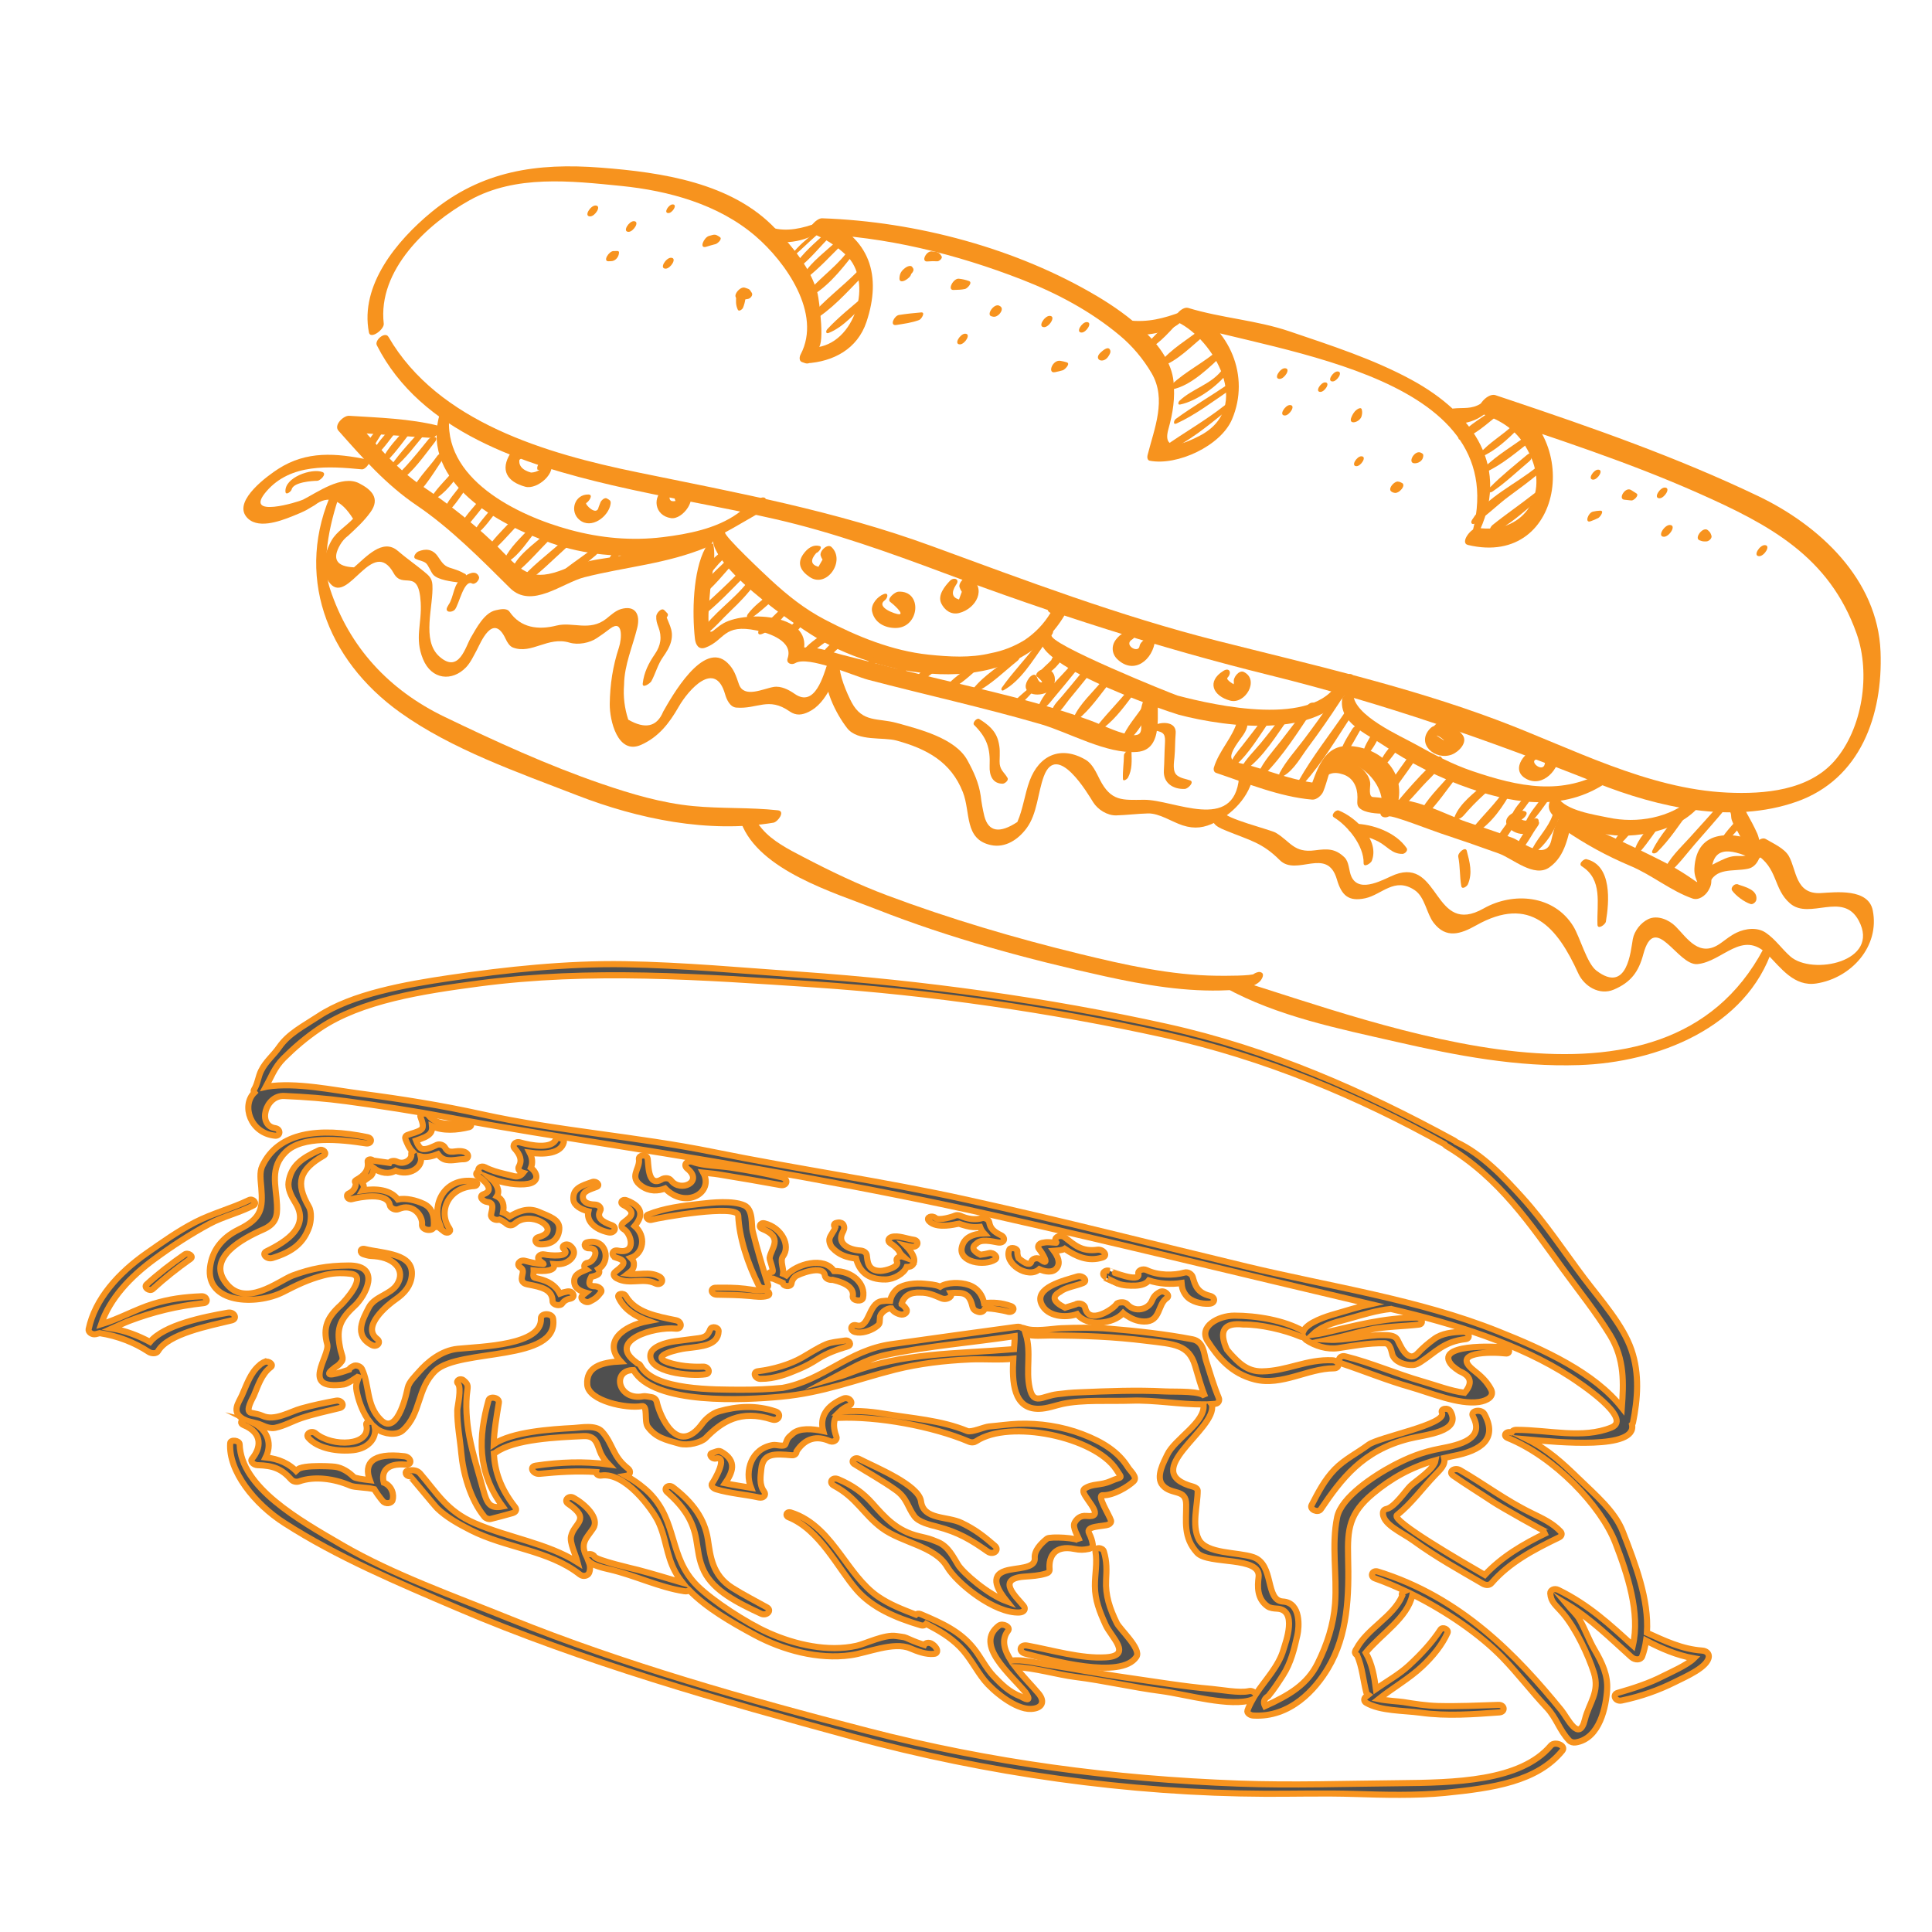 <?xml version="1.0" encoding="utf-8"?>
<!-- Generator: Adobe Illustrator 16.0.0, SVG Export Plug-In . SVG Version: 6.00 Build 0)  -->
<!DOCTYPE svg PUBLIC "-//W3C//DTD SVG 1.1//EN" "http://www.w3.org/Graphics/SVG/1.1/DTD/svg11.dtd">
<svg version="1.1" id="Layer_1" xmlns="http://www.w3.org/2000/svg" xmlns:xlink="http://www.w3.org/1999/xlink" x="0px" y="0px"
	 width="65px" height="65px" viewBox="0 0 65 65" enable-background="new 0 0 65 65" xml:space="preserve">
<g>
	<g>
		<g>
			<path fill="#F7931E" d="M12.678,11.616c1.477,2.921,4.959,4.019,7.917,4.71c1.817,0.424,3.662,0.721,5.48,1.138
				c1.95,0.446,3.843,1.126,5.714,1.825c3.621,1.352,7.205,2.507,10.959,3.435c3.784,0.935,7.354,2.183,10.974,3.621
				c2.065,0.821,4.555,1.388,6.717,0.629c2.166-0.76,2.911-2.931,2.83-5.045c-0.094-2.442-2.067-4.258-4.116-5.238
				c-2.734-1.308-5.581-2.303-8.452-3.266c-0.13-0.043-0.259-0.087-0.389-0.13c-0.294-0.099-0.782,0.519-0.451,0.63
				c0.814,0.273,1.326,0.691,1.661,1.484c0.56,1.325-0.329,2.559-1.791,2.352c-0.225-0.032-0.631,0.505-0.343,0.574
				c3.326,0.794,3.896-4.045,0.924-5.041c-0.15,0.21-0.301,0.42-0.451,0.63c2.448,0.819,4.928,1.623,7.289,2.672
				c2.364,1.051,4.392,2.117,5.313,4.72c0.479,1.354,0.2,3.197-0.737,4.276c-0.877,1.008-2.368,1.131-3.609,1.074
				c-2.7-0.124-5.251-1.504-7.729-2.435c-3.074-1.154-6.255-1.868-9.432-2.672c-3.296-0.835-6.421-2.019-9.607-3.186
				c-3.247-1.189-6.539-1.793-9.912-2.485c-3.036-0.623-6.702-1.679-8.367-4.554C12.957,11.137,12.593,11.447,12.678,11.616
				L12.678,11.616z"/>
		</g>
	</g>
	<g>
		<g>
			<path fill="#F7931E" d="M49.683,18.054c1.196-2.317-0.131-4.153-2.189-5.273c-1.292-0.703-2.721-1.16-4.108-1.632
				c-1.117-0.379-2.284-0.446-3.411-0.789c-0.214-0.065-0.603,0.358-0.346,0.482c1.191,0.575,2.558,2.866,0.739,3.816
				c-0.45,0.235-1.294,0.614-1.058-0.222c0.154-0.551,0.228-1.035,0.172-1.604c-0.121-1.218-1.597-2.284-2.536-2.846
				c-2.729-1.631-6.117-2.533-9.292-2.642c-0.185-0.006-0.582,0.405-0.308,0.518c0.423,0.174,0.781,0.404,1.116,0.716
				c0.94,0.873,0.319,3.032-1.077,3.116c-0.166,0.01-0.602,0.422-0.31,0.52c0.007,0.002,0.015,0.005,0.022,0.007
				c0.238,0.08,0.633-0.419,0.365-0.51c0.333,0.112,0.09-1.662,0.045-1.832c-0.223-0.844-0.823-1.551-1.406-2.171
				C24.627,6.14,22.246,5.797,20.21,5.64c-2.145-0.166-4.006,0.103-5.703,1.503c-1.153,0.952-2.405,2.449-2.095,4.042
				c0.048,0.248,0.521-0.1,0.499-0.297c-0.209-1.797,1.457-3.354,2.892-4.153c1.547-0.861,3.402-0.648,5.088-0.48
				c1.607,0.161,3.277,0.618,4.522,1.684c1.013,0.867,2.249,2.607,1.523,3.986c-0.042,0.078-0.059,0.222,0.049,0.258
				c0.038,0.013,0.075,0.025,0.112,0.038c0.122-0.17,0.244-0.34,0.365-0.51c-0.007-0.002-0.015-0.005-0.022-0.007
				c-0.104,0.173-0.207,0.346-0.31,0.52c0.905-0.055,1.716-0.48,2.021-1.392c0.52-1.553,0.119-2.833-1.443-3.477
				c-0.103,0.172-0.206,0.345-0.308,0.518c2.386,0.081,4.774,0.673,6.992,1.538c1.175,0.458,2.303,1.059,3.272,1.868
				c0.432,0.359,0.795,0.792,1.079,1.274c0.519,0.881,0.09,1.866-0.135,2.762c-0.016,0.06-0.009,0.169,0.071,0.185
				c0.924,0.181,2.393-0.497,2.773-1.396c0.614-1.447-0.073-3.068-1.48-3.744c-0.115,0.161-0.23,0.322-0.346,0.482
				c3.525,1.063,11.474,1.815,9.863,7.236C49.449,18.22,49.649,18.119,49.683,18.054L49.683,18.054z"/>
		</g>
	</g>
	<g>
		<g>
			<path fill="#F7931E" d="M27.491,7.5c-0.477,0.178-1.021,0.312-1.524,0.159c-0.211-0.064-0.525,0.376-0.308,0.43
				c0.536,0.132,1.521,0.096,1.919-0.359C27.675,7.619,27.689,7.426,27.491,7.5L27.491,7.5z"/>
		</g>
	</g>
	<g>
		<g>
			<path fill="#F7931E" d="M39.754,10.488c-0.604,0.227-1.136,0.366-1.792,0.291c-0.215-0.024-0.528,0.442-0.229,0.478
				c0.586,0.069,1.857,0.001,2.15-0.639C39.936,10.506,39.859,10.449,39.754,10.488L39.754,10.488z"/>
		</g>
	</g>
	<g>
		<g>
			<path fill="#F7931E" d="M50.18,13.481c-0.145-0.033-0.234,0.019-0.359,0.097c-0.32,0.2-0.586,0.128-0.937,0.167
				c-0.102,0.012-0.458,0.27-0.277,0.386c0.467,0.301,1.367-0.01,1.598-0.521C50.221,13.575,50.237,13.494,50.18,13.481
				L50.18,13.481z"/>
		</g>
	</g>
	<g>
		<g>
			<path fill="#F7931E" d="M11.203,16.475c-1.321,2.84-0.227,5.711,2.251,7.489c1.74,1.249,3.985,2.026,5.967,2.795
				c2.049,0.794,4.406,1.282,6.598,0.92c0.151-0.025,0.415-0.388,0.153-0.417c-0.943-0.104-1.899-0.051-2.848-0.142
				c-1.062-0.102-2.086-0.407-3.09-0.751c-1.796-0.616-3.579-1.432-5.288-2.257c-1.856-0.897-3.202-2.338-3.845-4.307
				c-0.323-0.99,0.049-2.407,0.396-3.366C11.572,16.233,11.254,16.365,11.203,16.475L11.203,16.475z"/>
		</g>
	</g>
	<g>
		<g>
			<path fill="#F7931E" d="M25.253,27.574c-0.014-0.032-0.027-0.064-0.042-0.096c-0.063-0.146-0.324,0.074-0.277,0.199
				c0.599,1.613,3.139,2.357,4.564,2.919c2.461,0.969,5.089,1.68,7.669,2.249c1.349,0.297,2.757,0.538,4.144,0.47
				c0.33-0.017,0.813-0.051,1.072-0.294c0.054-0.051,0.166-0.223,0.073-0.291c-0.075-0.054-0.154-0.023-0.23,0.011
				c-0.196,0.09-0.312,0.488,0.004,0.368c-0.043,0.021-0.088,0.017-0.137-0.016c0.041-0.112,0.083-0.223,0.125-0.335
				c-0.094,0.078-1.005,0.073-1.28,0.07c-1.555-0.017-3.105-0.369-4.606-0.734c-2.19-0.534-4.382-1.182-6.493-1.973
				c-0.969-0.364-1.9-0.811-2.816-1.29c-0.487-0.254-1.032-0.528-1.391-0.953c-0.151-0.179-0.244-0.347-0.459-0.439
				c-0.045,0.093-0.09,0.186-0.135,0.278c0.046-0.012,0.093-0.025,0.139-0.038C25.213,27.669,25.272,27.618,25.253,27.574
				L25.253,27.574z"/>
		</g>
	</g>
	<g>
		<g>
			<path fill="#F7931E" d="M41.218,33.229c1.763,0.969,3.822,1.379,5.767,1.824c2.028,0.464,4.053,0.851,6.144,0.781
				c2.623-0.088,5.639-1.248,6.518-3.949c0.076-0.234-0.264-0.066-0.319,0.04c-3.353,6.32-12.735,2.566-17.882,0.989
				C41.304,32.871,41.054,33.139,41.218,33.229L41.218,33.229z"/>
		</g>
	</g>
	<g>
		<g>
			<path fill="#F7931E" d="M14.777,13.992c-0.602,2.274,2.015,3.667,3.774,4.283c1.13,0.396,2.278,0.481,3.466,0.387
				c1.437-0.113,2.315-0.712,3.497-1.388c0.162-0.093,0.447-0.65,0.064-0.519c-0.292,0.101-0.513,0.342-0.763,0.521
				c-0.713,0.51-1.665,0.692-2.516,0.796c-1.052,0.128-2.087,0.032-3.106-0.242c-1.778-0.478-4.371-1.727-4.063-3.928
				C15.17,13.633,14.818,13.838,14.777,13.992L14.777,13.992z"/>
		</g>
	</g>
	<g>
		<g>
			<path fill="#F7931E" d="M24.09,17.792c-0.809,0.965,2.949,3.442,3.592,3.792c2.555,1.388,6.753,1.918,8.292-1.173
				c0.041-0.083,0.068-0.249-0.054-0.284c-0.062-0.018-0.123-0.035-0.185-0.052c-0.245-0.069-0.685,0.429-0.391,0.545
				c-0.223,0.369-0.514,0.673-0.871,0.913c-0.355,0.218-0.734,0.366-1.138,0.442c-0.681,0.167-1.404,0.122-2.094,0.05
				c-1.219-0.127-2.407-0.613-3.483-1.176c-0.692-0.362-1.266-0.821-1.832-1.345c-0.153-0.142-1.6-1.494-1.534-1.6
				C24.577,17.608,24.251,17.599,24.09,17.792L24.09,17.792z"/>
		</g>
	</g>
	<g>
		<g>
			<path fill="#F7931E" d="M35.222,21.197c-1.349,0.92,4.159,2.776,4.436,2.85c1.597,0.422,5.073,0.899,5.848-1.124
				c0.155-0.405-0.344-0.242-0.465-0.006c-0.81,1.574-4.156,0.818-5.42,0.486c-0.133-0.035-4.454-1.776-4.236-2.043
				C35.503,21.213,35.365,21.099,35.222,21.197L35.222,21.197z"/>
		</g>
	</g>
	<g>
		<g>
			<path fill="#F7931E" d="M45.152,23.542c-0.081,0.774,0.79,1.128,1.35,1.503c0.93,0.625,1.923,1.132,2.983,1.495
				c1.609,0.55,3.264,0.749,4.692-0.299c0.236-0.173,0.2-0.544-0.127-0.343c-1.465,0.9-2.973,0.567-4.515,0.044
				c-0.674-0.228-1.304-0.561-1.923-0.906c-0.494-0.276-2.068-0.962-2.08-1.677C45.529,23.11,45.168,23.391,45.152,23.542
				L45.152,23.542z"/>
		</g>
	</g>
	<g>
		<g>
			<path fill="#F7931E" d="M52.158,26.93c-0.36,0.741,1.335,1.022,1.756,1.114c1.044,0.228,2.666-0.087,3.332-1.021
				c-0.112,0.055-0.225,0.11-0.337,0.166c0.008,0.003,0.017,0.007,0.024,0.011c0.162,0.07,0.468-0.215,0.382-0.382
				c-0.004-0.008-0.008-0.015-0.012-0.023c-0.078-0.151-0.266-0.038-0.353,0.042c-0.753,0.688-1.879,0.875-2.84,0.67
				c-0.458-0.098-1.426-0.231-1.691-0.673C52.351,26.717,52.196,26.851,52.158,26.93L52.158,26.93z"/>
		</g>
	</g>
	<g>
		<g>
			<path fill="#F7931E" d="M14.755,14.325c-0.97-0.243-2.014-0.273-3.009-0.336c-0.19-0.012-0.525,0.313-0.36,0.5
				c0.821,0.927,1.609,1.822,2.637,2.517c1.121,0.758,2.175,1.823,3.132,2.775c0.729,0.725,1.763-0.171,2.506-0.36
				c1.401-0.355,2.777-0.449,4.131-1.016c0.272-0.114,0.409-0.67-0.007-0.496c-1.158,0.485-2.354,0.711-3.589,0.898
				c-0.425,0.064-0.798,0.173-1.192,0.333c-1.091,0.442-1.428,0.112-2.116-0.6c-0.75-0.776-1.81-1.601-2.706-2.202
				c-0.904-0.607-1.613-1.498-2.334-2.311c-0.12,0.167-0.24,0.333-0.36,0.5c1.007,0.062,2.014,0.144,3.024,0.206
				C14.662,14.742,14.969,14.378,14.755,14.325L14.755,14.325z"/>
		</g>
	</g>
	<g>
		<g>
			<path fill="#F7931E" d="M23.73,18.439c-0.423,0.781-0.446,2.192-0.35,3.051c0.024,0.209,0.13,0.382,0.355,0.298
				c0.66-0.247,0.587-0.813,1.723-0.576c0.421,0.088,1.237,0.36,1.041,0.935c-0.058,0.167,0.128,0.239,0.254,0.164
				c0.441-0.262,1.968,0.432,2.465,0.562c1.927,0.505,3.87,0.932,5.785,1.488c0.969,0.281,2.226,1.019,3.257,0.936
				c0.932-0.075,0.626-1.381,0.706-1.924c0.053-0.356-0.405-0.08-0.463,0.115c-0.069,0.154-0.112,0.313-0.13,0.478
				c-0.014,0.504,0.199,0.883-0.444,0.737c-0.427-0.096-0.825-0.307-1.233-0.458c-1.715-0.633-3.551-1.025-5.324-1.456
				c-1.015-0.246-2.024-0.496-3.034-0.758c-0.471-0.122-1.195-0.411-1.657-0.135c0.107,0.042,0.213,0.083,0.32,0.125
				c0.463-1.362-1.867-1.497-2.659-1.053c-0.381,0.214-0.478,0.528-0.503-0.02c-0.017-0.367,0.025-0.74,0.057-1.105
				c0.043-0.49,0.196-1.018,0.107-1.504C23.976,18.189,23.756,18.392,23.73,18.439L23.73,18.439z"/>
		</g>
	</g>
	<g>
		<g>
			<path fill="#F7931E" d="M41.628,24.247c-0.147,0.558-0.612,0.997-0.787,1.572c-0.021,0.066-0.003,0.158,0.071,0.183
				c1.021,0.345,2.154,0.811,3.235,0.9c0.148,0.012,0.319-0.143,0.372-0.271c0.07-0.172,0.12-0.35,0.174-0.528
				c0.344-1.137,2.091,0.118,1.759,1.188c-0.058,0.186,0.134,0.254,0.274,0.178c0.101-0.055,1.409,0.458,1.72,0.561
				c0.664,0.219,1.325,0.448,1.983,0.686c0.463,0.168,1.188,0.831,1.702,0.463c0.556-0.397,0.614-1.06,0.797-1.677
				c0.11-0.375-0.41-0.096-0.498,0.063c-0.128,0.231-0.18,0.455-0.24,0.713c-0.17,0.719-1.021,0.02-1.28-0.08
				c-0.523-0.2-1.059-0.373-1.589-0.552c-0.531-0.179-2.038-0.977-2.601-0.668c0.092,0.059,0.183,0.119,0.274,0.178
				c0.341-1.105-0.44-1.958-1.533-2.055c-0.963-0.085-1.157,0.865-1.423,1.525c0.124-0.09,0.248-0.18,0.372-0.271
				c-0.758-0.054-1.546-0.364-2.271-0.575c-0.634-0.185-1.04-0.072-0.369-0.972c0.2-0.269,0.209-0.381,0.224-0.696
				C42.006,23.877,41.658,24.13,41.628,24.247L41.628,24.247z"/>
		</g>
	</g>
	<g>
		<g>
			<path fill="#F7931E" d="M52.598,27.898c0.742,0.505,1.426,0.884,2.266,1.24c0.72,0.304,1.352,0.837,2.077,1.091
				c0.21,0.074,0.434-0.096,0.532-0.263c0.117-0.2,0.104-0.255,0.103-0.505c-0.004-1.006,0.581-0.936,1.412-0.562
				c0.229,0.103,0.634-0.399,0.367-0.512c-1.002-0.422-2.283-0.548-2.349,0.835c-0.022,0.468,0.349,0.625-0.241,0.235
				c-0.261-0.172-0.505-0.315-0.787-0.458c-0.995-0.507-2.067-1.002-3.088-1.444C52.75,27.495,52.454,27.8,52.598,27.898
				L52.598,27.898z"/>
		</g>
	</g>
	<g>
		<g>
			<path fill="#F7931E" d="M59.142,28.613c-0.007,0.007-0.077,0.078-0.037,0.041c0.063-0.008,0.127-0.015,0.19-0.023
				c-0.055-0.09-0.105-0.435-0.173-0.586c-0.106-0.237-0.229-0.464-0.356-0.691c-0.107-0.194-0.016-0.356-0.189-0.528
				c-0.175-0.171-0.588,0.242-0.42,0.419c0.119,0.125,0.063,0.217,0.108,0.349c0.049,0.146,0.133,0.271,0.208,0.405
				c0.115,0.205,0.228,0.469,0.382,0.649c0.097,0.114,0.192,0.266,0.351,0.167c0.052-0.033,0.137-0.145,0.076-0.205
				C59.244,28.572,59.178,28.577,59.142,28.613L59.142,28.613z"/>
		</g>
	</g>
	<g>
		<g>
			<path fill="#F7931E" d="M12.371,15.461c-1.07-0.215-2.05-0.303-3.014,0.317c-0.328,0.211-1.497,1.045-1.079,1.596
				c0.347,0.455,1.125,0.167,1.557-0.005c0.165-0.065,0.324-0.132,0.481-0.213c0.091-0.054,0.182-0.107,0.273-0.161
				c0.451-0.351,0.881-0.198,1.289,0.458c-0.228,0.245-0.547,0.428-0.719,0.722c-0.246,0.423-0.396,1.06-0.048,1.461
				c0.615,0.709,1.428-1.624,2.138-0.345c0.304,0.548,0.835-0.217,0.905,0.977c0.043,0.727-0.213,1.194,0.076,1.903
				c0.289,0.707,0.983,0.762,1.446,0.284c0.155-0.16,0.266-0.403,0.373-0.6c0.112-0.207,0.535-1.275,0.962-0.361
				c0.052,0.111,0.132,0.25,0.25,0.293c0.634,0.235,1.168-0.387,1.902-0.166c0.287,0.086,0.683,0.011,0.927-0.159
				c0.148-0.098,0.292-0.201,0.433-0.31c0.446-0.336,0.398,0.336,0.302,0.627c-0.208,0.628-0.302,1.246-0.311,1.905
				c-0.007,0.545,0.267,1.729,1.058,1.374c0.588-0.263,0.947-0.729,1.259-1.275c0.333-0.582,1.23-1.596,1.563-0.428
				c0.05,0.174,0.162,0.433,0.377,0.451c0.714,0.058,1.081-0.371,1.792,0.126c0.224,0.156,0.423,0.125,0.648,0.016
				c0.612-0.293,0.9-1.163,1.106-1.748c0.115-0.325-0.401-0.088-0.474,0.118c-0.138,0.391-0.419,1.505-1.104,1.028
				c-0.197-0.138-0.46-0.276-0.71-0.235c-0.355,0.058-1,0.394-1.169-0.092c-0.102-0.29-0.161-0.501-0.384-0.717
				c-0.812-0.786-1.892,1.162-2.164,1.64c-0.209,0.51-0.601,0.6-1.175,0.27c-0.126-0.385-0.173-0.776-0.141-1.175
				c0.008-0.667,0.286-1.277,0.442-1.911c0.116-0.468-0.074-0.769-0.542-0.636c-0.187,0.053-0.352,0.21-0.499,0.327
				c-0.557,0.438-1.13,0.093-1.672,0.229c-0.613,0.155-1.207,0.082-1.582-0.465c-0.097-0.141-0.338-0.077-0.462-0.051
				c-0.387,0.082-0.651,0.601-0.831,0.904c-0.193,0.324-0.404,1.251-1.074,0.648c-0.605-0.546-0.185-1.694-0.228-2.404
				c-0.014-0.235-0.125-0.318-0.285-0.451c-0.267-0.221-0.613-0.463-0.881-0.695c-0.509-0.44-1.075,0.218-1.472,0.555
				c-0.595-0.026-0.748-0.283-0.46-0.769c0.068-0.116,0.156-0.215,0.265-0.296c0.273-0.253,0.532-0.489,0.75-0.792
				c0.337-0.467,0.032-0.758-0.383-0.971c-0.578-0.297-1.421,0.316-1.885,0.55c-0.146,0.074-2.042,0.659-1.232-0.28
				c0.815-0.944,2.11-0.842,3.207-0.739C12.301,15.805,12.538,15.495,12.371,15.461L12.371,15.461z"/>
		</g>
	</g>
	<g>
		<g>
			<path fill="#F7931E" d="M27.807,22.464c-0.151,0.626,0.314,1.546,0.693,2.032c0.358,0.459,1.202,0.292,1.669,0.421
				c1.014,0.28,1.823,0.713,2.225,1.732c0.268,0.679,0.039,1.585,0.94,1.782c0.493,0.108,0.926-0.191,1.203-0.565
				c0.364-0.491,0.375-1.189,0.581-1.746c0.443-1.197,1.498,0.61,1.66,0.87c0.156,0.249,0.478,0.451,0.776,0.443
				c0.358-0.01,0.71-0.057,1.068-0.066c0.382-0.01,0.809,0.286,1.166,0.401c0.411,0.133,0.731,0.082,1.101-0.103
				c0.667-0.332,1.247-1,1.297-1.743c0.021-0.304-0.481,0.022-0.5,0.24c-0.163,1.864-2.208,0.734-3.201,0.746
				c-0.729,0.008-1.105,0.058-1.483-0.68c-0.117-0.229-0.245-0.531-0.477-0.666c-0.832-0.487-1.564-0.158-1.885,0.709
				c-0.167,0.454-0.218,0.938-0.412,1.384c-0.601,0.396-0.972,0.331-1.111-0.197c-0.054-0.225-0.095-0.451-0.122-0.68
				c-0.062-0.438-0.236-0.813-0.447-1.199c-0.411-0.75-1.625-1.046-2.376-1.255c-0.635-0.176-1.149-0.002-1.518-0.69
				c-0.146-0.273-0.452-0.975-0.398-1.282C28.313,22.016,27.856,22.264,27.807,22.464L27.807,22.464z"/>
		</g>
	</g>
	<g>
		<g>
			<path fill="#F7931E" d="M40.812,27.417c-0.104,0.331,0.227,0.442,0.485,0.548c0.757,0.309,1.175,0.388,1.758,0.972
				c0.569,0.569,1.595-0.472,1.922,0.646c0.159,0.545,0.393,0.758,0.956,0.638c0.556-0.119,0.987-0.729,1.664-0.272
				c0.347,0.234,0.395,0.786,0.639,1.1c0.418,0.539,0.903,0.379,1.429,0.083c1.824-1.026,2.731,0.069,3.432,1.611
				c0.201,0.443,0.716,0.755,1.198,0.551c0.57-0.243,0.833-0.591,0.992-1.188c0.392-1.467,1.15,0.391,1.821,0.33
				c0.846-0.077,1.509-1.179,2.36-0.322c0.453,0.455,0.896,1.088,1.64,0.974c1.172-0.18,2.141-1.246,1.899-2.459
				c-0.148-0.744-1.236-0.613-1.742-0.583c-0.871,0.052-0.819-0.788-1.083-1.246c-0.149-0.26-0.525-0.423-0.777-0.573
				c-0.203-0.12-0.604,0.349-0.355,0.497c0.78,0.465,0.596,1.176,1.177,1.673c0.657,0.563,1.771-0.42,2.306,0.572
				c0.747,1.39-1.572,1.856-2.303,1.206c-0.292-0.26-0.491-0.565-0.818-0.792c-0.288-0.199-0.692-0.147-0.987-0.005
				c-0.188,0.09-0.354,0.222-0.521,0.344c-0.729,0.538-1.146-0.171-1.533-0.557c-0.224-0.222-0.61-0.389-0.918-0.242
				c-0.253,0.122-0.468,0.396-0.519,0.672c-0.07,0.381-0.177,1.859-1.224,1.061c-0.324-0.247-0.549-1.118-0.776-1.489
				c-0.651-1.061-2.024-1.166-3.017-0.604c-1.692,0.958-1.461-1.71-2.983-1.139c-0.331,0.125-1.198,0.671-1.471,0.061
				c-0.086-0.193-0.068-0.483-0.23-0.641c-0.31-0.301-0.578-0.291-0.993-0.236c-0.713,0.094-0.817-0.292-1.319-0.592
				c-0.165-0.099-1.787-0.502-1.734-0.694C41.259,27.054,40.862,27.256,40.812,27.417L40.812,27.417z"/>
		</g>
	</g>
	<g>
		<g>
			<path fill="#F7931E" d="M34.886,22.761c0.013,0.012,0.239,0.202,0.152,0.199c-0.102-0.003-0.131-0.149-0.171-0.215
				c-0.061-0.102-0.19-0.005-0.24,0.06c-0.364,0.481,0.184,0.685,0.6,0.488c0.421-0.199,0.33-0.936-0.208-0.753
				C34.958,22.56,34.802,22.686,34.886,22.761L34.886,22.761z"/>
		</g>
	</g>
	<g>
		<g>
			<path fill="#F7931E" d="M44.43,26.234c0.255-0.201,0.425-0.29,0.759-0.179c0.339,0.112,0.483,0.429,0.481,0.766
				c-0.001,0.205-0.049,0.312,0.154,0.427c0.22,0.124,0.63,0.135,0.87,0.125c0.19-0.008,0.526-0.42,0.223-0.462
				c-0.24-0.033-0.482-0.083-0.725-0.096c-0.152-0.008-0.092-0.329-0.091-0.425c0.001-0.291-0.264-0.561-0.51-0.693
				c-0.269-0.144-0.684-0.203-0.952-0.035c-0.17,0.106-0.461,0.34-0.348,0.567C44.319,26.286,44.391,26.265,44.43,26.234
				L44.43,26.234z"/>
		</g>
	</g>
	<g>
		<g>
			<path fill="#F7931E" d="M58.915,28.584c-0.115,0.272-0.262,0.204-0.531,0.217c-0.234,0.012-0.436,0.125-0.644,0.224
				c-0.421,0.2-0.563,0.419-0.688,0.866c-0.089,0.316,0.371,0.072,0.434-0.108c0.213-0.622,0.819-0.447,1.326-0.556
				c0.327-0.07,0.437-0.448,0.461-0.731C59.292,28.27,58.954,28.491,58.915,28.584L58.915,28.584z"/>
		</g>
	</g>
	<g>
		<g>
			<path fill="#F7931E" d="M51.308,27.295c-0.263-0.1-0.828,0.196-0.571,0.523c0.275,0.351,0.943,0.34,1.028-0.167
				c0.018-0.108-0.065-0.144-0.157-0.102c-0.172,0.08-0.459,0.12-0.522-0.133c-0.016,0.063-0.032,0.127-0.048,0.191
				c0.031-0.006,0.063-0.012,0.095-0.018C51.232,27.588,51.468,27.356,51.308,27.295L51.308,27.295z"/>
		</g>
	</g>
	<g>
		<g>
			<path fill="#F7931E" d="M27.573,18.371c-0.229-0.061-0.415,0.087-0.546,0.271c-0.23,0.321-0.078,0.574,0.215,0.772
				c0.575,0.391,1.219-0.554,0.73-1.012c-0.136-0.127-0.423,0.153-0.357,0.304c0.014,0.043,0.033,0.083,0.059,0.12
				c-0.046,0.082-0.093,0.163-0.139,0.244c-0.255-0.073-0.28-0.228-0.074-0.464C27.525,18.595,27.697,18.403,27.573,18.371
				L27.573,18.371z"/>
		</g>
	</g>
	<g>
		<g>
			<path fill="#F7931E" d="M29.733,19.988c-0.204,0.076-0.443,0.343-0.393,0.582c0.08,0.379,0.425,0.56,0.794,0.558
				c0.813-0.005,0.915-1.276,0.083-1.221c-0.1,0.006-0.415,0.247-0.254,0.354c0.054,0.036,0.479,0.403,0.285,0.406
				c-0.111,0.001-0.798-0.236-0.479-0.472C29.867,20.122,29.911,19.922,29.733,19.988L29.733,19.988z"/>
		</g>
	</g>
	<g>
		<g>
			<path fill="#F7931E" d="M31.957,19.543c-0.169,0.179-0.422,0.484-0.289,0.758c0.111,0.228,0.331,0.391,0.598,0.324
				c0.582-0.146,0.948-0.838,0.364-1.205c-0.144-0.09-0.406,0.204-0.344,0.344c0.018,0.053,0.042,0.102,0.073,0.147
				c-0.032,0.086-0.063,0.172-0.095,0.258c-0.234-0.068-0.268-0.233-0.099-0.494C32.311,19.49,32.092,19.399,31.957,19.543
				L31.957,19.543z"/>
		</g>
	</g>
	<g>
		<g>
			<path fill="#F7931E" d="M17.589,15.133c-0.034-0.013-0.067-0.026-0.101-0.039c-0.111-0.043-0.258,0.066-0.313,0.154
				c-0.355,0.563-0.121,0.96,0.5,1.128c0.399,0.108,1.085-0.475,0.832-0.875c-0.132-0.208-0.498,0.113-0.423,0.303
				c0.021,0.002,0.043,0.003,0.064,0.005c-0.083,0.057-0.177,0.087-0.282,0.09c-0.285-0.077-0.505-0.258-0.336-0.589
				c-0.1,0.073-0.201,0.146-0.301,0.219c0.042-0.002,0.085-0.005,0.128-0.007C17.484,15.515,17.806,15.217,17.589,15.133
				L17.589,15.133z"/>
		</g>
	</g>
	<g>
		<g>
			<path fill="#F7931E" d="M19.797,16.637c-0.471-0.01-0.645,0.571-0.3,0.855c0.4,0.33,0.98-0.116,1.045-0.534
				c0.011-0.067,0.004-0.113-0.058-0.149c-0.023-0.013-0.046-0.026-0.069-0.04c-0.073-0.042-0.188,0.07-0.211,0.128
				c-0.022,0.053-0.043,0.106-0.063,0.161c-0.06,0.336-0.482-0.104-0.416-0.136C19.8,16.887,19.982,16.641,19.797,16.637
				L19.797,16.637z"/>
		</g>
	</g>
	<g>
		<g>
			<path fill="#F7931E" d="M22.376,16.411c-0.452,0.295-0.361,0.937,0.198,1.021c0.402,0.06,0.938-0.689,0.54-0.964
				c-0.191-0.132-0.509,0.195-0.386,0.386c-0.184,0.04-0.243-0.049-0.176-0.267C22.668,16.421,22.537,16.305,22.376,16.411
				L22.376,16.411z"/>
		</g>
	</g>
	<g>
		<g>
			<path fill="#F7931E" d="M38.141,21.158c-0.26,0.089-0.42,0.133-0.595,0.357c-0.165,0.211-0.141,0.483,0.043,0.661
				c0.571,0.55,1.206,0.01,1.271-0.633c0.029-0.3-0.493-0.015-0.52,0.19c-0.034,0.272-0.564-0.038-0.243-0.224
				C38.205,21.446,38.401,21.068,38.141,21.158L38.141,21.158z"/>
		</g>
	</g>
	<g>
		<g>
			<path fill="#F7931E" d="M41.157,22.572c-0.565,0.353-0.355,0.843,0.232,1c0.502,0.133,0.995-0.695,0.461-0.963
				c-0.163-0.082-0.374,0.193-0.337,0.337c-0.017,0.111,0.01,0.149,0.079,0.114c-0.056-0.014-0.364-0.187-0.293-0.261
				C41.45,22.642,41.37,22.438,41.157,22.572L41.157,22.572z"/>
		</g>
	</g>
	<g>
		<g>
			<path fill="#F7931E" d="M48.108,24.518c-0.478,0.507,0.178,1.083,0.74,0.868c0.219-0.084,0.551-0.404,0.359-0.659
				c-0.155-0.207-0.522-0.516-0.802-0.421c-0.175,0.06-0.452,0.488-0.109,0.438c0.12-0.018,0.369,0.235,0.45,0.304
				c0.013-0.03,0.025-0.059,0.038-0.089c-0.08-0.011-0.157-0.032-0.23-0.064c0.013,0.005-0.246-0.152-0.235-0.165
				C48.514,24.504,48.32,24.292,48.108,24.518L48.108,24.518z"/>
		</g>
	</g>
	<g>
		<g>
			<path fill="#F7931E" d="M51.783,25.154c-0.438,0.058-1.01,0.736-0.435,1.049c0.569,0.309,1.135-0.333,1.124-0.882
				c-0.001-0.083-0.053-0.115-0.127-0.127c-0.021-0.003-0.042-0.007-0.063-0.01c-0.117-0.019-0.247,0.132-0.271,0.232
				c-0.023,0.098-0.02,0.188-0.039,0.287c-0.061,0.305-0.533-0.078-0.289-0.153C51.849,25.499,52.09,25.113,51.783,25.154
				L51.783,25.154z"/>
		</g>
	</g>
	<g>
		<g>
			<path fill="#F7931E" d="M12.843,14.228c-0.147,0.246-0.586,0.63-0.554,0.948c0.002,0.023,0.014,0.037,0.038,0.038
				c0.01,0,0.02,0.001,0.03,0.001c0.08,0.005,0.152-0.072,0.186-0.135c0.151-0.283,0.339-0.539,0.497-0.817
				C13.127,14.11,12.905,14.126,12.843,14.228L12.843,14.228z"/>
		</g>
	</g>
	<g>
		<g>
			<path fill="#F7931E" d="M13.156,14.383c-0.225,0.276-0.503,0.54-0.631,0.876c-0.046,0.122,0.076,0.12,0.145,0.054
				c0.264-0.252,0.475-0.564,0.702-0.85C13.522,14.273,13.27,14.243,13.156,14.383L13.156,14.383z"/>
		</g>
	</g>
	<g>
		<g>
			<path fill="#F7931E" d="M13.674,14.387c-0.288,0.344-0.631,0.675-0.823,1.083c-0.061,0.128,0.086,0.125,0.153,0.058
				c0.324-0.322,0.589-0.709,0.874-1.066C14.022,14.282,13.783,14.257,13.674,14.387L13.674,14.387z"/>
		</g>
	</g>
	<g>
		<g>
			<path fill="#F7931E" d="M14.203,14.422c-0.355,0.399-0.74,0.799-1.045,1.238c-0.057,0.082,0.009,0.161,0.093,0.093
				c0.417-0.337,0.733-0.797,1.084-1.199C14.458,14.413,14.33,14.279,14.203,14.422L14.203,14.422z"/>
		</g>
	</g>
	<g>
		<g>
			<path fill="#F7931E" d="M14.411,14.787c-0.239,0.299-0.482,0.594-0.737,0.879c-0.139,0.155-0.296,0.285-0.379,0.479
				c-0.041,0.094,0.043,0.122,0.115,0.073c0.49-0.334,0.86-0.888,1.223-1.349C14.785,14.674,14.527,14.642,14.411,14.787
				L14.411,14.787z"/>
		</g>
	</g>
	<g>
		<g>
			<path fill="#F7931E" d="M14.707,15.345c-0.299,0.428-0.778,0.855-0.921,1.364c-0.03,0.106,0.102,0.064,0.143,0.026
				c0.388-0.36,0.692-0.874,0.986-1.313C15.044,15.229,14.809,15.199,14.707,15.345L14.707,15.345z"/>
		</g>
	</g>
	<g>
		<g>
			<path fill="#F7931E" d="M15.319,15.755c-0.25,0.335-0.587,0.616-0.805,0.972c-0.033,0.054-0.02,0.132,0.06,0.092
				c0.406-0.205,0.694-0.625,0.957-0.986C15.671,15.642,15.427,15.611,15.319,15.755L15.319,15.755z"/>
		</g>
	</g>
	<g>
		<g>
			<path fill="#F7931E" d="M15.604,16.19c-0.244,0.338-0.569,0.669-0.719,1.06c-0.038,0.097,0.059,0.09,0.112,0.042
				c0.322-0.285,0.555-0.68,0.804-1.029C15.929,16.084,15.703,16.054,15.604,16.19L15.604,16.19z"/>
		</g>
	</g>
	<g>
		<g>
			<path fill="#F7931E" d="M16.178,16.773c-0.261,0.302-0.541,0.598-0.728,0.953c-0.077,0.146,0.104,0.149,0.18,0.068
				c0.254-0.27,0.471-0.574,0.712-0.855C16.495,16.761,16.335,16.592,16.178,16.773L16.178,16.773z"/>
		</g>
	</g>
	<g>
		<g>
			<path fill="#F7931E" d="M16.585,17.046c-0.229,0.289-0.494,0.565-0.669,0.89c-0.041,0.075,0.041,0.104,0.096,0.062
				c0.306-0.242,0.523-0.576,0.763-0.881C16.906,16.949,16.685,16.921,16.585,17.046L16.585,17.046z"/>
		</g>
	</g>
	<g>
		<g>
			<path fill="#F7931E" d="M17.142,17.583c-0.263,0.279-0.545,0.551-0.753,0.875c-0.099,0.154,0.047,0.195,0.159,0.1
				c0.281-0.239,0.523-0.525,0.776-0.793C17.502,17.576,17.321,17.392,17.142,17.583L17.142,17.583z"/>
		</g>
	</g>
	<g>
		<g>
			<path fill="#F7931E" d="M17.832,17.755c-0.299,0.32-0.671,0.655-0.861,1.054c-0.053,0.111,0.052,0.133,0.131,0.084
				c0.379-0.238,0.64-0.675,0.922-1.017C18.162,17.71,17.956,17.623,17.832,17.755L17.832,17.755z"/>
		</g>
	</g>
	<g>
		<g>
			<path fill="#F7931E" d="M18.365,17.946c-0.388,0.354-1.02,0.765-1.174,1.293c-0.029,0.101,0.088,0.1,0.145,0.056
				c0.434-0.338,0.802-0.795,1.201-1.177C18.716,17.946,18.545,17.782,18.365,17.946L18.365,17.946z"/>
		</g>
	</g>
	<g>
		<g>
			<path fill="#F7931E" d="M18.888,18.239c-0.481,0.428-1.024,0.826-1.434,1.325c-0.09,0.11,0.015,0.187,0.12,0.12
				c0.543-0.345,1.012-0.841,1.49-1.269C19.253,18.245,19.074,18.074,18.888,18.239L18.888,18.239z"/>
		</g>
	</g>
	<g>
		<g>
			<path fill="#F7931E" d="M19.951,18.449c-0.532,0.419-1.202,0.804-1.619,1.343c-0.052,0.068-0.017,0.147,0.071,0.11
				c0.596-0.254,1.132-0.813,1.636-1.216C20.195,18.561,20.16,18.283,19.951,18.449L19.951,18.449z"/>
		</g>
	</g>
	<g>
		<g>
			<path fill="#F7931E" d="M20.909,18.24c-0.135,0.155-0.262,0.299-0.369,0.473c-0.094,0.152,0.046,0.197,0.157,0.1
				c0.156-0.137,0.283-0.286,0.415-0.444C21.257,18.196,21.036,18.093,20.909,18.24L20.909,18.24z"/>
		</g>
	</g>
	<g>
		<g>
			<path fill="#F7931E" d="M24.374,18.418c-0.233,0.343-0.814,0.592-0.845,1.047c-0.004,0.06,0.068,0.062,0.106,0.042
				c0.232-0.122,0.372-0.352,0.548-0.542c0.164-0.176,0.339-0.313,0.414-0.543C24.651,18.259,24.42,18.35,24.374,18.418
				L24.374,18.418z"/>
		</g>
	</g>
	<g>
		<g>
			<path fill="#F7931E" d="M24.563,18.72c-0.357,0.396-0.909,0.787-1.109,1.292c-0.037,0.094,0.043,0.131,0.117,0.075
				c0.43-0.32,0.801-0.801,1.158-1.201C24.887,18.71,24.724,18.541,24.563,18.72L24.563,18.72z"/>
		</g>
	</g>
	<g>
		<g>
			<path fill="#F7931E" d="M24.946,19.173c-0.307,0.308-0.619,0.61-0.939,0.904c-0.216,0.199-0.443,0.375-0.573,0.643
				c-0.046,0.095,0.048,0.129,0.119,0.076c0.561-0.424,1.061-0.962,1.553-1.462C25.267,19.169,25.108,19.01,24.946,19.173
				L24.946,19.173z"/>
		</g>
	</g>
	<g>
		<g>
			<path fill="#F7931E" d="M25.154,19.58c-0.471,0.609-1.153,1.038-1.582,1.68c-0.077,0.115,0.008,0.207,0.125,0.125
				c0.33-0.233,0.596-0.562,0.89-0.84c0.29-0.274,0.562-0.557,0.798-0.879C25.538,19.456,25.273,19.426,25.154,19.58L25.154,19.58z"
				/>
		</g>
	</g>
	<g>
		<g>
			<path fill="#F7931E" d="M25.903,19.966c-0.256,0.221-0.535,0.417-0.739,0.688c-0.089,0.119,0.014,0.215,0.131,0.131
				c0.274-0.196,0.522-0.429,0.777-0.65C26.257,19.974,26.083,19.811,25.903,19.966L25.903,19.966z"/>
		</g>
	</g>
	<g>
		<g>
			<path fill="#F7931E" d="M26.342,20.401c-0.234,0.259-0.476,0.481-0.743,0.706c-0.094,0.079-0.157,0.297,0.039,0.222
				c0.367-0.142,0.622-0.469,0.876-0.756C26.675,20.391,26.509,20.217,26.342,20.401L26.342,20.401z"/>
		</g>
	</g>
	<g>
		<g>
			<path fill="#F7931E" d="M26.751,20.91c-0.159,0.182-0.395,0.348-0.387,0.607c0.002,0.077,0.088,0.049,0.128,0.024
				c0.2-0.122,0.329-0.314,0.478-0.494C27.125,20.861,26.889,20.752,26.751,20.91L26.751,20.91z"/>
		</g>
	</g>
	<g>
		<g>
			<path fill="#F7931E" d="M27.73,21.304c-0.274,0.185-0.544,0.358-0.739,0.626c-0.063,0.086-0.025,0.219,0.097,0.151
				c0.264-0.145,0.491-0.347,0.739-0.518C28.01,21.437,27.971,21.141,27.73,21.304L27.73,21.304z"/>
		</g>
	</g>
	<g>
		<g>
			<path fill="#F7931E" d="M28.263,21.417c-0.268,0.212-0.572,0.411-0.682,0.745c-0.035,0.104,0.088,0.085,0.14,0.054
				c0.239-0.144,0.421-0.367,0.636-0.546C28.518,21.536,28.486,21.24,28.263,21.417L28.263,21.417z"/>
		</g>
	</g>
	<g>
		<g>
			<path fill="#F7931E" d="M30.542,22.271c0.035,0.017,0.07,0.033,0.105,0.049c0.045,0.021,0.133-0.062,0.108-0.108
				c-0.018-0.034-0.036-0.067-0.054-0.101C30.639,21.998,30.431,22.219,30.542,22.271L30.542,22.271z"/>
		</g>
	</g>
	<g>
		<g>
			<path fill="#F7931E" d="M29.571,21.95c-0.197,0.168-0.403,0.319-0.578,0.511c-0.045,0.049-0.052,0.15,0.041,0.109
				c0.233-0.103,0.415-0.26,0.609-0.424C29.768,22.039,29.738,21.809,29.571,21.95L29.571,21.95z"/>
		</g>
	</g>
	<g>
		<g>
			<path fill="#F7931E" d="M30.506,22.208c-0.178,0.16-0.355,0.309-0.507,0.494c-0.07,0.085-0.021,0.202,0.093,0.146
				c0.233-0.115,0.396-0.291,0.58-0.473C30.844,22.205,30.682,22.05,30.506,22.208L30.506,22.208z"/>
		</g>
	</g>
	<g>
		<g>
			<path fill="#F7931E" d="M31.51,22.236c-0.253,0.171-0.522,0.315-0.697,0.569c-0.035,0.051-0.04,0.143,0.047,0.122
				c0.282-0.066,0.505-0.282,0.742-0.442C31.779,22.365,31.74,22.082,31.51,22.236L31.51,22.236z"/>
		</g>
	</g>
	<g>
		<g>
			<path fill="#F7931E" d="M32.88,22.238c-0.329,0.259-0.703,0.482-0.991,0.786c-0.075,0.078-0.082,0.241,0.066,0.175
				c0.391-0.177,0.715-0.504,1.038-0.783C33.121,22.305,33.035,22.117,32.88,22.238L32.88,22.238z"/>
		</g>
	</g>
	<g>
		<g>
			<path fill="#F7931E" d="M34.142,22.006c-0.468,0.369-1.034,0.703-1.405,1.173c-0.056,0.071-0.018,0.164,0.076,0.119
				c0.515-0.244,0.969-0.707,1.415-1.062C34.379,22.115,34.345,21.846,34.142,22.006L34.142,22.006z"/>
		</g>
	</g>
	<g>
		<g>
			<path fill="#F7931E" d="M34.914,21.632c-0.383,0.513-0.84,0.979-1.206,1.5c-0.035,0.051-0.016,0.13,0.058,0.09
				c0.583-0.325,0.969-0.988,1.35-1.516C35.247,21.523,35.017,21.495,34.914,21.632L34.914,21.632z"/>
		</g>
	</g>
	<g>
		<g>
			<path fill="#F7931E" d="M35.494,22.25c0.059-0.035,0.116-0.069,0.174-0.104c-0.034-0.053-0.068-0.106-0.103-0.16
				c-0.155,0.216-0.379,0.393-0.564,0.581c-0.086,0.087-0.091,0.277,0.075,0.198c0.301-0.143,0.636-0.446,0.725-0.775
				c0.042-0.152-0.146-0.098-0.206-0.038c-0.059,0.06-0.118,0.117-0.179,0.174C35.332,22.206,35.384,22.334,35.494,22.25
				L35.494,22.25z"/>
		</g>
	</g>
	<g>
		<g>
			<path fill="#F7931E" d="M34.522,23.416c0.1,0,0.241-0.221,0.105-0.221C34.528,23.195,34.387,23.416,34.522,23.416L34.522,23.416z
				"/>
		</g>
	</g>
	<g>
		<g>
			<path fill="#F7931E" d="M34.559,23.37c0.03-0.01,0.06-0.021,0.09-0.032c-0.001-0.068-0.002-0.137-0.003-0.206
				c-0.223,0.183-0.449,0.371-0.638,0.588c-0.061,0.069-0.077,0.237,0.061,0.163c0.272-0.146,0.46-0.378,0.672-0.6
				c0.148-0.156-0.05-0.255-0.15-0.095c-0.021,0.033-0.042,0.066-0.063,0.1C34.508,23.317,34.498,23.392,34.559,23.37L34.559,23.37z
				"/>
		</g>
	</g>
	<g>
		<g>
			<path fill="#F7931E" d="M36.024,22.376c-0.35,0.423-0.911,0.89-1.097,1.412c-0.019,0.053,0.026,0.086,0.075,0.075
				c0.209-0.05,0.311-0.215,0.447-0.376c0.282-0.334,0.56-0.673,0.834-1.014C36.468,22.245,36.163,22.209,36.024,22.376
				L36.024,22.376z"/>
		</g>
	</g>
	<g>
		<g>
			<path fill="#F7931E" d="M36.45,22.554c-0.239,0.296-0.484,0.588-0.729,0.88c-0.141,0.167-0.334,0.332-0.343,0.563
				c-0.004,0.093,0.108,0.057,0.152,0.029c0.188-0.119,0.306-0.328,0.444-0.498c0.24-0.294,0.482-0.586,0.719-0.885
				C36.863,22.43,36.579,22.395,36.45,22.554L36.45,22.554z"/>
		</g>
	</g>
	<g>
		<g>
			<path fill="#F7931E" d="M37.093,22.889c-0.316,0.394-0.757,0.778-0.967,1.24c-0.046,0.101,0.051,0.143,0.128,0.082
				c0.418-0.331,0.745-0.818,1.077-1.234C37.497,22.769,37.219,22.733,37.093,22.889L37.093,22.889z"/>
		</g>
	</g>
	<g>
		<g>
			<path fill="#F7931E" d="M38.001,23.159c-0.321,0.407-0.688,0.771-1.015,1.172c-0.107,0.132,0.019,0.249,0.15,0.15
				c0.422-0.318,0.771-0.819,1.087-1.239C38.375,23.041,38.117,23.013,38.001,23.159L38.001,23.159z"/>
		</g>
	</g>
	<g>
		<g>
			<path fill="#F7931E" d="M38.499,23.684c-0.227,0.386-0.621,0.773-0.752,1.199c-0.035,0.115,0.097,0.101,0.157,0.061
				c0.412-0.271,0.658-0.834,0.89-1.256C38.924,23.45,38.583,23.542,38.499,23.684L38.499,23.684z"/>
		</g>
	</g>
	<g>
		<g>
			<path fill="#F7931E" d="M42.504,24.161c-0.237,0.314-0.475,0.628-0.719,0.938c-0.154,0.197-0.318,0.369-0.381,0.614
				c-0.033,0.128,0.118,0.075,0.169,0.031c0.462-0.402,0.801-1.003,1.155-1.499C42.876,24.038,42.618,24.008,42.504,24.161
				L42.504,24.161z"/>
		</g>
	</g>
	<g>
		<g>
			<path fill="#F7931E" d="M43.181,24.014c-0.245,0.334-0.498,0.662-0.761,0.983c-0.229,0.279-0.5,0.529-0.671,0.849
				c-0.055,0.103,0.054,0.129,0.125,0.081c0.621-0.426,1.097-1.225,1.525-1.831C43.542,23.895,43.291,23.863,43.181,24.014
				L43.181,24.014z"/>
		</g>
	</g>
	<g>
		<g>
			<path fill="#F7931E" d="M43.983,23.739c-0.283,0.406-0.584,0.797-0.888,1.188c-0.269,0.345-0.584,0.685-0.764,1.087
				c-0.068,0.154,0.102,0.151,0.185,0.069c0.648-0.64,1.186-1.504,1.693-2.26C44.351,23.612,44.095,23.579,43.983,23.739
				L43.983,23.739z"/>
		</g>
	</g>
	<g>
		<g>
			<path fill="#F7931E" d="M44.834,23.531c-0.313,0.466-0.643,0.921-0.981,1.369c-0.269,0.356-0.587,0.706-0.798,1.1
				c-0.068,0.126,0.063,0.146,0.148,0.095c0.344-0.209,0.565-0.63,0.802-0.947c0.372-0.499,0.728-1.008,1.067-1.529
				C45.217,23.397,44.949,23.361,44.834,23.531L44.834,23.531z"/>
		</g>
	</g>
	<g>
		<g>
			<path fill="#F7931E" d="M45.261,23.947c-0.519,0.767-1.114,1.513-1.568,2.32c-0.085,0.15,0.11,0.158,0.189,0.071
				c0.621-0.69,1.105-1.53,1.621-2.301C45.652,23.813,45.378,23.774,45.261,23.947L45.261,23.947z"/>
		</g>
	</g>
	<g>
		<g>
			<path fill="#F7931E" d="M45.501,24.52c-0.163,0.272-0.355,0.541-0.415,0.856c-0.021,0.104,0.102,0.08,0.148,0.027
				c0.232-0.263,0.374-0.578,0.554-0.879C45.922,24.3,45.585,24.378,45.501,24.52L45.501,24.52z"/>
		</g>
	</g>
	<g>
		<g>
			<path fill="#F7931E" d="M46.154,24.689c-0.117,0.22-0.258,0.415-0.302,0.663c-0.021,0.118,0.114,0.091,0.167,0.031
				c0.186-0.21,0.302-0.44,0.432-0.689C46.576,24.453,46.235,24.538,46.154,24.689L46.154,24.689z"/>
		</g>
	</g>
	<g>
		<g>
			<path fill="#F7931E" d="M46.903,24.956c-0.185,0.236-0.385,0.448-0.484,0.732c-0.05,0.141,0.144,0.092,0.196,0.036
				c0.195-0.209,0.355-0.45,0.528-0.679C47.306,24.83,47.028,24.797,46.903,24.956L46.903,24.956z"/>
		</g>
	</g>
	<g>
		<g>
			<path fill="#F7931E" d="M47.471,25.333c-0.231,0.336-0.481,0.66-0.7,1.006c-0.142,0.226,0.118,0.252,0.238,0.088
				c0.24-0.331,0.479-0.664,0.708-1.003C47.869,25.197,47.591,25.16,47.471,25.333L47.471,25.333z"/>
		</g>
	</g>
	<g>
		<g>
			<path fill="#F7931E" d="M48.23,25.689c-0.054-0.053-1.295,1.32-1.383,1.516c-0.056,0.123,0.059,0.16,0.149,0.096
				c0.383-0.27,0.683-0.676,1.01-1.01c0.21-0.215,0.484-0.456,0.5-0.771c0.005-0.105-0.128-0.069-0.177-0.034
				c-0.011,0.008-0.021,0.015-0.032,0.023C48.254,25.54,48.176,25.636,48.23,25.689L48.23,25.689z"/>
		</g>
	</g>
	<g>
		<g>
			<path fill="#F7931E" d="M48.806,26.036c-0.35,0.425-0.824,0.849-1.054,1.355c-0.072,0.159,0.104,0.153,0.189,0.071
				c0.406-0.394,0.74-0.896,1.087-1.343C49.183,25.919,48.924,25.893,48.806,26.036L48.806,26.036z"/>
		</g>
	</g>
	<g>
		<g>
			<path fill="#F7931E" d="M49.941,26.379c-0.35,0.298-0.828,0.655-1.001,1.097c-0.021,0.054-0.008,0.125,0.068,0.104
				c0.192-0.054,0.244-0.158,0.382-0.31c0.229-0.253,0.474-0.488,0.732-0.71C50.321,26.388,50.136,26.213,49.941,26.379
				L49.941,26.379z"/>
		</g>
	</g>
	<g>
		<g>
			<path fill="#F7931E" d="M50.646,26.535c-0.315,0.494-0.739,0.876-1.101,1.331c-0.069,0.088-0.022,0.223,0.101,0.156
				c0.522-0.287,0.954-0.929,1.229-1.446C50.973,26.391,50.718,26.42,50.646,26.535L50.646,26.535z"/>
		</g>
	</g>
	<g>
		<g>
			<path fill="#F7931E" d="M51.348,26.736c-0.189,0.245-0.412,0.461-0.517,0.754c-0.03,0.085,0.078,0.083,0.122,0.047
				c0.251-0.197,0.418-0.465,0.604-0.723C51.695,26.622,51.455,26.596,51.348,26.736L51.348,26.736z"/>
		</g>
	</g>
	<g>
		<g>
			<path fill="#F7931E" d="M50.653,27.76c-0.129,0.188-0.289,0.352-0.291,0.585c-0.001,0.075,0.093,0.055,0.13,0.025
				c0.182-0.145,0.279-0.325,0.407-0.519C51.052,27.622,50.772,27.584,50.653,27.76L50.653,27.76z"/>
		</g>
	</g>
	<g>
		<g>
			<path fill="#F7931E" d="M51.841,26.885c-0.173,0.235-0.367,0.456-0.491,0.72c-0.062,0.131,0.086,0.124,0.155,0.059
				c0.217-0.206,0.38-0.457,0.557-0.697C52.208,26.767,51.952,26.733,51.841,26.885L51.841,26.885z"/>
		</g>
	</g>
	<g>
		<g>
			<path fill="#F7931E" d="M51.505,27.707c-0.199,0.265-0.41,0.522-0.51,0.843c-0.045,0.144,0.143,0.094,0.197,0.037
				c0.219-0.23,0.354-0.536,0.543-0.794C51.888,27.583,51.622,27.55,51.505,27.707L51.505,27.707z"/>
		</g>
	</g>
	<g>
		<g>
			<path fill="#F7931E" d="M52.232,27.434c-0.146,0.409-0.459,0.708-0.66,1.084c-0.086,0.161,0.108,0.143,0.189,0.071
				c0.331-0.293,0.633-0.784,0.725-1.219C52.527,27.175,52.269,27.334,52.232,27.434L52.232,27.434z"/>
		</g>
	</g>
	<g>
		<g>
			<path fill="#F7931E" d="M53.867,27.819c-0.139,0.176-0.228,0.273-0.329,0.46c-0.069,0.127,0.068,0.17,0.158,0.102
				c0.196-0.147,0.309-0.302,0.428-0.517C54.241,27.652,53.953,27.71,53.867,27.819L53.867,27.819z"/>
		</g>
	</g>
	<g>
		<g>
			<path fill="#F7931E" d="M54.793,27.738c-0.197,0.211-0.486,0.415-0.513,0.719c-0.004,0.048,0.057,0.051,0.087,0.034
				c0.247-0.141,0.404-0.375,0.594-0.584C55.12,27.729,54.96,27.562,54.793,27.738L54.793,27.738z"/>
		</g>
	</g>
	<g>
		<g>
			<path fill="#F7931E" d="M55.691,27.564c-0.256,0.329-0.578,0.644-0.701,1.049c-0.042,0.138,0.141,0.097,0.194,0.036
				c0.271-0.311,0.498-0.666,0.745-0.997C56.089,27.438,55.814,27.406,55.691,27.564L55.691,27.564z"/>
		</g>
	</g>
	<g>
		<g>
			<path fill="#F7931E" d="M56.605,27.192c-0.339,0.458-0.757,0.9-1.008,1.414c-0.064,0.131,0.088,0.126,0.156,0.06
				c0.417-0.406,0.745-0.918,1.088-1.386C56.997,27.066,56.726,27.03,56.605,27.192L56.605,27.192z"/>
		</g>
	</g>
	<g>
		<g>
			<path fill="#F7931E" d="M57.859,27.048c-0.333,0.389-0.68,0.766-1.023,1.146c-0.303,0.335-0.694,0.693-0.861,1.118
				c-0.043,0.107,0.052,0.163,0.139,0.09c0.349-0.292,0.621-0.671,0.918-1.013c0.349-0.401,0.702-0.797,1.041-1.207
				C58.224,27.001,57.992,26.894,57.859,27.048L57.859,27.048z"/>
		</g>
	</g>
	<g>
		<g>
			<path fill="#F7931E" d="M58.409,27.607c-0.16,0.183-0.323,0.361-0.461,0.562c-0.11,0.162,0.055,0.215,0.172,0.108
				c0.168-0.154,0.312-0.326,0.461-0.498C58.739,27.596,58.573,27.42,58.409,27.607L58.409,27.607z"/>
		</g>
	</g>
	<g>
		<g>
			<path fill="#F7931E" d="M53.422,28.957c-0.002-0.005-0.003-0.009-0.005-0.014c-0.042-0.13-0.355,0.104-0.201,0.202
				c0.715,0.452,0.503,1.251,0.529,1.966c0.007,0.178,0.266-0.003,0.283-0.104c0.115-0.667,0.209-1.888-0.645-2.098
				c-0.038,0.079-0.075,0.157-0.113,0.236c0.006-0.002,0.013-0.004,0.019-0.006C53.356,29.116,53.448,29.038,53.422,28.957
				L53.422,28.957z"/>
		</g>
	</g>
	<g>
		<g>
			<path fill="#F7931E" d="M58.421,29.748c-0.007,0.001-0.014,0.002-0.021,0.002c-0.08,0.011-0.179,0.133-0.126,0.209
				c0.126,0.18,0.413,0.389,0.621,0.456c0.079,0.025,0.184-0.067,0.195-0.143c0.053-0.335-0.375-0.433-0.639-0.522
				c-0.017,0.064-0.032,0.129-0.049,0.193c0.007-0.005,0.014-0.01,0.021-0.014C58.486,29.884,58.557,29.73,58.421,29.748
				L58.421,29.748z"/>
		</g>
	</g>
	<g>
		<g>
			<path fill="#F7931E" d="M44.877,27.499c0.474,0.288,1.012,0.959,1,1.536c-0.003,0.173,0.244,0.008,0.274-0.069
				c0.275-0.69-0.529-1.47-1.11-1.697C44.938,27.229,44.762,27.429,44.877,27.499L44.877,27.499z"/>
		</g>
	</g>
	<g>
		<g>
			<path fill="#F7931E" d="M45.416,27.961c0.31,0.144,0.646,0.188,0.958,0.353c0.3,0.158,0.458,0.422,0.813,0.414
				c0.079-0.002,0.194-0.112,0.139-0.193c-0.37-0.537-1.14-0.81-1.762-0.823C45.475,27.71,45.286,27.901,45.416,27.961
				L45.416,27.961z"/>
		</g>
	</g>
	<g>
		<g>
			<path fill="#F7931E" d="M49.061,28.824c0.067,0.333,0.045,0.657,0.102,0.984c0.023,0.135,0.19,0.016,0.222-0.055
				c0.164-0.382,0.064-0.74-0.038-1.132C49.305,28.467,49.035,28.694,49.061,28.824L49.061,28.824z"/>
		</g>
	</g>
	<g>
		<g>
			<path fill="#F7931E" d="M38.846,24.575c0.334,0.058,0.365,0.135,0.346,0.465c-0.018,0.294-0.016,0.586-0.035,0.88
				c-0.027,0.434,0.326,0.643,0.711,0.622c0.094-0.005,0.331-0.229,0.171-0.287c-0.15-0.054-0.297-0.063-0.431-0.163
				c-0.171-0.126-0.11-0.443-0.094-0.619c0.026-0.264,0.016-0.53,0.04-0.795c0.034-0.38-0.401-0.403-0.657-0.304
				C38.828,24.398,38.725,24.554,38.846,24.575L38.846,24.575z"/>
		</g>
	</g>
	<g>
		<g>
			<path fill="#F7931E" d="M37.814,25.413c-0.003,0.265-0.046,0.528-0.034,0.792c0.005,0.111,0.148,0,0.171-0.043
				c0.146-0.281,0.124-0.556,0.117-0.871C38.065,25.132,37.815,25.301,37.814,25.413L37.814,25.413z"/>
		</g>
	</g>
	<g>
		<g>
			<path fill="#F7931E" d="M32.773,24.391c0.429,0.427,0.548,0.779,0.522,1.382c-0.013,0.307,0.096,0.594,0.438,0.594
				c0.069,0,0.211-0.111,0.165-0.193c-0.117-0.206-0.273-0.265-0.268-0.563c0.006-0.268,0.024-0.433-0.047-0.694
				c-0.097-0.351-0.352-0.548-0.64-0.728C32.865,24.141,32.702,24.319,32.773,24.391L32.773,24.391z"/>
		</g>
	</g>
	<g>
		<g>
			<path fill="#F7931E" d="M22.45,20.631c-0.032-0.033-0.064-0.066-0.097-0.1c-0.103-0.105-0.269,0.105-0.274,0.197
				c-0.008,0.138,0.023,0.24,0.073,0.37c0.124,0.327,0.084,0.613-0.12,0.91c-0.209,0.304-0.366,0.614-0.408,0.986
				c-0.021,0.189,0.255-0.011,0.289-0.072c0.145-0.267,0.214-0.562,0.391-0.813c0.11-0.157,0.223-0.333,0.272-0.52
				c0.115-0.435-0.128-0.632-0.208-1.034c-0.081,0.082-0.163,0.163-0.244,0.244c0.047,0.016,0.094,0.032,0.141,0.048
				C22.356,20.879,22.533,20.716,22.45,20.631L22.45,20.631z"/>
		</g>
	</g>
	<g>
		<g>
			<path fill="#F7931E" d="M16.113,19.401c-0.103-0.249-0.373-0.09-0.534,0.019c-0.354,0.24-0.283,0.623-0.496,0.944
				c0.085-0.042,0.17-0.084,0.255-0.125c-0.018-0.008-0.035-0.017-0.052-0.025c-0.071-0.033-0.151,0.059-0.181,0.11
				c-0.017,0.029-0.033,0.058-0.05,0.087c-0.113,0.197,0.148,0.215,0.251,0.095c0.133-0.156,0.305-1.02,0.577-0.875
				C15.984,19.684,16.153,19.499,16.113,19.401L16.113,19.401z"/>
		</g>
	</g>
	<g>
		<g>
			<path fill="#F7931E" d="M15.379,19.434c-0.003,0.017-0.006,0.033-0.008,0.05c0.085-0.062,0.17-0.124,0.256-0.186
				c-0.157-0.094-0.325-0.144-0.499-0.199c-0.22-0.069-0.288-0.231-0.412-0.399c-0.167-0.226-0.399-0.25-0.643-0.146
				c-0.071,0.03-0.206,0.19-0.091,0.248c0.113,0.057,0.232,0.061,0.34,0.138c0.087,0.063,0.167,0.293,0.248,0.389
				c0.159,0.187,0.641,0.238,0.876,0.271c0.119,0.017,0.333-0.267,0.181-0.303c-0.015-0.004-0.03-0.007-0.045-0.011
				C15.498,19.267,15.394,19.351,15.379,19.434L15.379,19.434z"/>
		</g>
	</g>
	<g>
		<g>
			<path fill="#F7931E" d="M9.811,16.468c0.059-0.25,0.692-0.289,0.863-0.292c0.1-0.002,0.336-0.232,0.176-0.294
				c-0.359-0.14-1.286,0.179-1.246,0.663C9.615,16.678,9.795,16.537,9.811,16.468L9.811,16.468z"/>
		</g>
	</g>
	<g>
		<g>
			<path fill="#F7931E" d="M19.855,7.281c0.166,0,0.402-0.367,0.177-0.367C19.866,6.914,19.629,7.281,19.855,7.281L19.855,7.281z"/>
		</g>
	</g>
	<g>
		<g>
			<path fill="#F7931E" d="M22.489,7.169c0.132,0,0.32-0.292,0.141-0.292C22.498,6.877,22.31,7.169,22.489,7.169L22.489,7.169z"/>
		</g>
	</g>
	<g>
		<g>
			<path fill="#F7931E" d="M22.395,9.039c0.166,0,0.402-0.367,0.177-0.367C22.405,8.672,22.169,9.039,22.395,9.039L22.395,9.039z"/>
		</g>
	</g>
	<g>
		<g>
			<path fill="#F7931E" d="M20.476,8.79c0.031-0.001,0.062-0.002,0.093-0.004c0.132-0.006,0.237-0.128,0.253-0.253
				c0.001-0.013,0.003-0.026,0.004-0.039c0.004-0.029-0.023-0.049-0.049-0.049c-0.045-0.001-0.09,0-0.136,0.001
				C20.483,8.449,20.27,8.798,20.476,8.79L20.476,8.79z"/>
		</g>
	</g>
	<g>
		<g>
			<path fill="#F7931E" d="M21.148,7.8c0.163,0,0.394-0.359,0.173-0.359C21.159,7.441,20.928,7.8,21.148,7.8L21.148,7.8z"/>
		</g>
	</g>
	<g>
		<g>
			<path fill="#F7931E" d="M23.76,8.302c0.105-0.033,0.212-0.063,0.319-0.091c0.056-0.015,0.238-0.169,0.141-0.234
				c-0.161-0.108-0.169-0.095-0.369-0.038C23.684,7.986,23.506,8.378,23.76,8.302L23.76,8.302z"/>
		</g>
	</g>
	<g>
		<g>
			<path fill="#F7931E" d="M24.805,10.038c0.171,0.056,0.185,0.05,0.365,0.018c0.079-0.015,0.173-0.126,0.123-0.204
				c-0.091-0.14-0.069-0.115-0.23-0.172C24.893,9.62,24.618,9.977,24.805,10.038L24.805,10.038z"/>
		</g>
	</g>
	<g>
		<g>
			<path fill="#F7931E" d="M24.769,9.938c-0.007,0.188-0.025,0.311,0.053,0.48c0.038,0.083,0.158-0.016,0.177-0.065
				c0.082-0.21,0.087-0.343,0.098-0.573C25.107,9.582,24.774,9.788,24.769,9.938L24.769,9.938z"/>
		</g>
	</g>
	<g>
		<g>
			<path fill="#F7931E" d="M30.655,9.218c-0.052,0.053-0.046,0.047,0.016-0.018c0.045-0.047,0.088-0.12,0.045-0.181
				c-0.009-0.013-0.019-0.026-0.028-0.04C30.64,8.91,30.51,8.971,30.464,9.006c-0.135,0.101-0.195,0.188-0.203,0.356
				C30.25,9.6,30.635,9.366,30.655,9.218L30.655,9.218z"/>
		</g>
	</g>
	<g>
		<g>
			<path fill="#F7931E" d="M31.22,8.795c0.105-0.009,0.209-0.011,0.315-0.004c0.06,0.002,0.186-0.1,0.144-0.169
				c-0.086-0.144-0.167-0.154-0.335-0.165C31.154,8.444,30.966,8.83,31.22,8.795L31.22,8.795z"/>
		</g>
	</g>
	<g>
		<g>
			<path fill="#F7931E" d="M33.354,10.64c0.015,0.004,0.029,0.008,0.045,0.012c0.08,0.022,0.167-0.024,0.221-0.082
				c0.063-0.069,0.16-0.216-0.01-0.289C33.438,10.207,33.174,10.59,33.354,10.64L33.354,10.64z"/>
		</g>
	</g>
	<g>
		<g>
			<path fill="#F7931E" d="M32.296,11.586c0.163,0,0.394-0.359,0.173-0.359C32.307,11.227,32.076,11.586,32.296,11.586
				L32.296,11.586z"/>
		</g>
	</g>
	<g>
		<g>
			<path fill="#F7931E" d="M30.16,10.933c0.264-0.043,0.518-0.073,0.768-0.169c0.07-0.027,0.22-0.266,0.063-0.253
				c-0.25,0.021-0.499,0.047-0.747,0.086C30.084,10.622,29.913,10.974,30.16,10.933L30.16,10.933z"/>
		</g>
	</g>
	<g>
		<g>
			<path fill="#F7931E" d="M32.078,9.755c0.138-0.005,0.257-0.003,0.391-0.033c0.074-0.016,0.27-0.218,0.129-0.268
				c-0.115-0.041-0.219-0.064-0.339-0.077C32.072,9.359,31.861,9.764,32.078,9.755L32.078,9.755z"/>
		</g>
	</g>
	<g>
		<g>
			<path fill="#F7931E" d="M35.13,11.007c0.171,0,0.415-0.38,0.182-0.38C35.141,10.627,34.896,11.007,35.13,11.007L35.13,11.007z"/>
		</g>
	</g>
	<g>
		<g>
			<path fill="#F7931E" d="M35.496,12.521c0.088-0.017,0.175-0.039,0.261-0.064c0.064-0.018,0.276-0.228,0.129-0.268
				c-0.067-0.021-0.137-0.037-0.206-0.048C35.41,12.088,35.227,12.58,35.496,12.521L35.496,12.521z"/>
		</g>
	</g>
	<g>
		<g>
			<path fill="#F7931E" d="M37.308,11.961c0.011-0.018,0.021-0.036,0.03-0.054c0.028-0.051,0.031-0.111-0.004-0.158
				c-0.076-0.103-0.249,0.062-0.301,0.108C36.762,12.101,37.137,12.273,37.308,11.961L37.308,11.961z"/>
		</g>
	</g>
	<g>
		<g>
			<path fill="#F7931E" d="M36.391,11.188c0.158,0,0.385-0.352,0.168-0.352C36.4,10.836,36.174,11.188,36.391,11.188L36.391,11.188z
				"/>
		</g>
	</g>
	<g>
		<g>
			<path fill="#F7931E" d="M43.054,12.748c0.162,0,0.394-0.359,0.172-0.359C43.063,12.388,42.832,12.748,43.054,12.748
				L43.054,12.748z"/>
		</g>
	</g>
	<g>
		<g>
			<path fill="#F7931E" d="M43.228,13.979c0.158,0,0.385-0.352,0.168-0.352C43.237,13.628,43.011,13.979,43.228,13.979
				L43.228,13.979z"/>
		</g>
	</g>
	<g>
		<g>
			<path fill="#F7931E" d="M45.812,13.992c0.019-0.086,0.023-0.128,0.004-0.212c-0.027-0.12-0.2,0.02-0.231,0.058
				c-0.057,0.07-0.083,0.115-0.118,0.198C45.345,14.323,45.763,14.212,45.812,13.992L45.812,13.992z"/>
		</g>
	</g>
	<g>
		<g>
			<path fill="#F7931E" d="M44.835,12.833c0.152,0,0.368-0.336,0.162-0.336C44.845,12.498,44.629,12.833,44.835,12.833
				L44.835,12.833z"/>
		</g>
	</g>
	<g>
		<g>
			<path fill="#F7931E" d="M44.425,13.185c0.145,0,0.352-0.32,0.154-0.32C44.435,12.865,44.228,13.185,44.425,13.185L44.425,13.185z
				"/>
		</g>
	</g>
	<g>
		<g>
			<path fill="#F7931E" d="M47.575,15.586c0.132,0.012,0.283-0.074,0.305-0.214c0.005-0.03,0.014-0.086-0.02-0.108
				c-0.012-0.008-0.024-0.016-0.036-0.023C47.61,15.102,47.342,15.564,47.575,15.586L47.575,15.586z"/>
		</g>
	</g>
	<g>
		<g>
			<path fill="#F7931E" d="M47.154,16.242c-0.005-0.002-0.126-0.065-0.073-0.02c-0.047-0.041-0.119-0.014-0.162,0.019
				c-0.007,0.005-0.014,0.01-0.021,0.015c-0.077,0.059-0.199,0.22-0.072,0.292c0.025,0.018,0.054,0.028,0.086,0.032
				C47.064,16.624,47.337,16.312,47.154,16.242L47.154,16.242z"/>
		</g>
	</g>
	<g>
		<g>
			<path fill="#F7931E" d="M45.639,15.684c0.15,0,0.365-0.333,0.16-0.333C45.648,15.351,45.434,15.684,45.639,15.684L45.639,15.684z
				"/>
		</g>
	</g>
	<g>
		<g>
			<path fill="#F7931E" d="M53.603,16.137c0.152,0,0.368-0.336,0.162-0.336C53.612,15.801,53.396,16.137,53.603,16.137
				L53.603,16.137z"/>
		</g>
	</g>
	<g>
		<g>
			<path fill="#F7931E" d="M53.514,17.537c0.098-0.035,0.165-0.063,0.259-0.11c0.057-0.029,0.222-0.253,0.061-0.246
				c-0.093,0.004-0.146,0.012-0.239,0.032C53.425,17.25,53.307,17.611,53.514,17.537L53.514,17.537z"/>
		</g>
	</g>
	<g>
		<g>
			<path fill="#F7931E" d="M55.984,18.059c0.18,0,0.436-0.397,0.191-0.397C55.996,17.662,55.74,18.059,55.984,18.059L55.984,18.059z
				"/>
		</g>
	</g>
	<g>
		<g>
			<path fill="#F7931E" d="M55.834,16.764c0.163,0,0.396-0.361,0.174-0.361C55.845,16.403,55.611,16.764,55.834,16.764
				L55.834,16.764z"/>
		</g>
	</g>
	<g>
		<g>
			<path fill="#F7931E" d="M54.646,16.812c0.081,0.009,0.162,0.018,0.242,0.026c0.076,0.008,0.27-0.173,0.17-0.236
				c-0.06-0.038-0.119-0.076-0.179-0.114C54.681,16.36,54.427,16.788,54.646,16.812L54.646,16.812z"/>
		</g>
	</g>
	<g>
		<g>
			<path fill="#F7931E" d="M57.178,18.177c0.107,0.04,0.116,0.041,0.233,0.038c0.081-0.002,0.201-0.107,0.168-0.197
				c-0.037-0.101-0.037-0.102-0.116-0.177C57.304,17.69,56.985,18.106,57.178,18.177L57.178,18.177z"/>
		</g>
	</g>
	<g>
		<g>
			<path fill="#F7931E" d="M59.189,18.712c0.169,0,0.408-0.372,0.18-0.372C59.2,18.34,58.961,18.712,59.189,18.712L59.189,18.712z"
				/>
		</g>
	</g>
	<g>
		<g>
			<path fill="#F7931E" d="M27.411,7.82c-0.273,0.23-0.558,0.452-0.771,0.74c-0.051,0.069,0.023,0.088,0.073,0.046
				c0.26-0.222,0.5-0.466,0.758-0.691C27.54,7.856,27.492,7.752,27.411,7.82L27.411,7.82z"/>
		</g>
	</g>
	<g>
		<g>
			<path fill="#F7931E" d="M27.801,7.819c-0.369,0.341-0.792,0.687-1.064,1.112c-0.06,0.094,0.006,0.173,0.103,0.103
				c0.41-0.298,0.733-0.726,1.096-1.081C28.075,7.817,27.942,7.688,27.801,7.819L27.801,7.819z"/>
		</g>
	</g>
	<g>
		<g>
			<path fill="#F7931E" d="M28.182,8.079c-0.384,0.369-0.862,0.705-1.154,1.154c-0.067,0.104,0.008,0.199,0.116,0.116
				c0.424-0.328,0.804-0.746,1.185-1.123C28.479,8.077,28.333,7.934,28.182,8.079L28.182,8.079z"/>
		</g>
	</g>
	<g>
		<g>
			<path fill="#F7931E" d="M28.445,8.552c-0.398,0.499-0.942,0.86-1.33,1.357c-0.049,0.063-0.016,0.146,0.068,0.106
				c0.586-0.282,1.076-0.881,1.47-1.386C28.797,8.445,28.554,8.415,28.445,8.552L28.445,8.552z"/>
		</g>
	</g>
	<g>
		<g>
			<path fill="#F7931E" d="M28.839,9.143c-0.505,0.508-1.104,0.954-1.571,1.494c-0.058,0.067-0.076,0.241,0.062,0.163
				c0.636-0.364,1.167-0.971,1.675-1.49C29.172,9.139,29.008,8.973,28.839,9.143L28.839,9.143z"/>
		</g>
	</g>
	<g>
		<g>
			<path fill="#F7931E" d="M29.074,9.961c-0.417,0.354-0.865,0.712-1.238,1.111c-0.057,0.06-0.061,0.172,0.048,0.128
				c0.512-0.204,0.899-0.697,1.309-1.05C29.33,10.032,29.233,9.826,29.074,9.961L29.074,9.961z"/>
		</g>
	</g>
	<g>
		<g>
			<path fill="#F7931E" d="M39.579,10.609c-0.338,0.332-0.756,0.641-1.023,1.03c-0.045,0.065-0.021,0.161,0.072,0.113
				c0.431-0.222,0.763-0.653,1.1-0.994C39.879,10.606,39.731,10.459,39.579,10.609L39.579,10.609z"/>
		</g>
	</g>
	<g>
		<g>
			<path fill="#F7931E" d="M40.437,11.045c-0.463,0.366-1.044,0.697-1.413,1.158c-0.037,0.047-0.039,0.154,0.049,0.125
				c0.54-0.176,1.016-0.691,1.454-1.042C40.685,11.16,40.649,10.877,40.437,11.045L40.437,11.045z"/>
		</g>
	</g>
	<g>
		<g>
			<path fill="#F7931E" d="M41.027,11.739c-0.501,0.452-1.138,0.749-1.618,1.208c-0.051,0.049-0.082,0.175,0.028,0.154
				c0.644-0.121,1.281-0.771,1.746-1.205C41.351,11.741,41.192,11.589,41.027,11.739L41.027,11.739z"/>
		</g>
	</g>
	<g>
		<g>
			<path fill="#F7931E" d="M41.106,12.46c-0.369,0.477-1.001,0.62-1.425,1.026c-0.04,0.039-0.066,0.142,0.022,0.124
				c0.563-0.115,1.263-0.623,1.605-1.075C41.446,12.354,41.212,12.325,41.106,12.46L41.106,12.46z"/>
		</g>
	</g>
	<g>
		<g>
			<path fill="#F7931E" d="M41.284,12.952c-0.57,0.384-1.169,0.736-1.724,1.141c-0.071,0.052-0.104,0.214,0.026,0.154
				c0.629-0.288,1.196-0.722,1.766-1.109C41.485,13.047,41.456,12.836,41.284,12.952L41.284,12.952z"/>
		</g>
	</g>
	<g>
		<g>
			<path fill="#F7931E" d="M41.201,13.64c-0.652,0.514-1.366,0.914-2.04,1.392c-0.09,0.063-0.128,0.258,0.032,0.189
				c0.755-0.325,1.441-0.889,2.074-1.402C41.383,13.725,41.359,13.516,41.201,13.64L41.201,13.64z"/>
		</g>
	</g>
	<g>
		<g>
			<path fill="#F7931E" d="M50.321,13.717c-0.395,0.302-0.877,0.555-1.208,0.924c-0.038,0.042-0.081,0.17,0.026,0.143
				c0.473-0.122,0.891-0.535,1.27-0.828C50.57,13.832,50.534,13.553,50.321,13.717L50.321,13.717z"/>
		</g>
	</g>
	<g>
		<g>
			<path fill="#F7931E" d="M50.924,14.281c-0.356,0.357-0.824,0.601-1.146,0.987c-0.051,0.061-0.013,0.133,0.064,0.1
				c0.457-0.194,0.884-0.589,1.23-0.94C51.221,14.277,51.074,14.13,50.924,14.281L50.924,14.281z"/>
		</g>
	</g>
	<g>
		<g>
			<path fill="#F7931E" d="M51.466,14.583c-0.511,0.388-1.103,0.72-1.557,1.173c-0.063,0.063-0.063,0.19,0.053,0.139
				c0.572-0.252,1.091-0.712,1.586-1.089C51.699,14.691,51.664,14.432,51.466,14.583L51.466,14.583z"/>
		</g>
	</g>
	<g>
		<g>
			<path fill="#F7931E" d="M51.375,15.304c-0.424,0.355-0.863,0.703-1.25,1.098c-0.091,0.092-0.041,0.222,0.086,0.137
				c0.442-0.299,0.835-0.679,1.242-1.021C51.591,15.403,51.558,15.15,51.375,15.304L51.375,15.304z"/>
		</g>
	</g>
	<g>
		<g>
			<path fill="#F7931E" d="M51.722,15.695c-0.683,0.573-1.723,1.026-2.198,1.798c-0.063,0.104,0.005,0.181,0.111,0.11
				c0.401-0.265,0.748-0.623,1.139-0.91c0.36-0.266,0.721-0.528,1.061-0.821C51.962,15.762,51.872,15.569,51.722,15.695
				L51.722,15.695z"/>
		</g>
	</g>
	<g>
		<g>
			<path fill="#F7931E" d="M51.625,16.598c-0.463,0.365-0.954,0.698-1.412,1.067c-0.104,0.083-0.169,0.341,0.043,0.244
				c0.543-0.248,1.001-0.691,1.461-1.064C51.877,16.714,51.844,16.425,51.625,16.598L51.625,16.598z"/>
		</g>
	</g>
</g>
<g>
	<path fill="#4F4F4F" stroke="#F7931E" stroke-width="0.206" stroke-miterlimit="10" d="M15.967,39.741
		c-1.003-0.143-1.428,0.749-1.188,1.408c-0.059-0.023-0.119-0.044-0.181-0.056c-0.005-0.217-0.072-0.464-0.344-0.591
		c-0.264-0.122-0.595-0.204-0.868-0.148c-0.249-0.331-0.729-0.375-1.183-0.307c0.047-0.078,0.058-0.162-0.023-0.254
		c-0.017-0.019,0.26-0.2,0.286-0.222c0.072-0.059,0.098-0.164,0.105-0.272c0.224,0.17,0.517,0.218,0.738,0.085
		c0.45,0.204,0.939-0.108,0.847-0.474c0.189,0.048,0.402-0.013,0.576-0.08c0.068,0.092,0.16,0.176,0.292,0.196
		C15.227,39.061,15.399,39,15.599,39c0.202-0.001,0.192-0.197,0.008-0.252c-0.276-0.082-0.487,0.126-0.635-0.14
		c-0.047-0.084-0.178-0.13-0.276-0.089c-0.127,0.055-0.307,0.16-0.477,0.139c-0.103-0.012-0.177-0.171-0.221-0.286
		c0.173-0.063,0.383-0.125,0.478-0.243c0.058-0.07,0.069-0.153,0.06-0.237c0.374,0.167,0.84,0.13,1.239,0.031
		c0.151-0.037,0.06-0.227-0.094-0.189c-0.417,0.095-0.977,0.162-1.268-0.215c-0.077-0.098-0.3-0.062-0.268,0.049
		c0.036,0.12,0.144,0.338,0.029,0.433c-0.108,0.088-0.333,0.131-0.473,0.188c-0.065,0.027-0.08,0.085-0.058,0.141
		c0.057,0.14,0.116,0.291,0.235,0.414c-0.026,0.017-0.043,0.043-0.042,0.07c0.045,0.182-0.232,0.396-0.487,0.267
		c-0.082-0.042-0.22-0.023-0.249,0.043c-0.184-0.025-0.367-0.052-0.55-0.078c-0.057-0.068-0.194-0.04-0.182,0.033
		c0.048,0.289-0.108,0.471-0.392,0.625c-0.046,0.025-0.046,0.065-0.004,0.102c-0.006,0.164-0.091,0.283-0.253,0.355
		c-0.098,0.058-0.02,0.22,0.125,0.182c0.242-0.064,1.186-0.255,1.271,0.204c0.019,0.104,0.184,0.183,0.301,0.13
		c0.469-0.211,0.815,0.225,0.783,0.519c-0.023,0.207,0.373,0.245,0.392,0.088h0.001c0.002-0.022,0.003-0.047,0.005-0.073
		c0.046-0.03,0.325,0.214,0.352,0.231c0.118,0.075,0.244-0.01,0.177-0.104c-0.407-0.575-0.048-1.398,0.838-1.435
		C16.075,39.896,16.097,39.76,15.967,39.741z"/>
	<path fill="#4F4F4F" stroke="#F7931E" stroke-width="0.206" stroke-miterlimit="10" d="M18.816,41.361
		c0.03-0.338-0.348-0.439-0.691-0.59c-0.384-0.168-0.72,0.008-0.977,0.154c-0.043-0.034-0.091-0.067-0.145-0.095
		c-0.028-0.017-0.053-0.027-0.08-0.037c0.046-0.229,0.015-0.432-0.207-0.544c0.116-0.182,0-0.414-0.205-0.602
		c0.405,0.157,0.928,0.243,1.267,0.18c0.367-0.069,0.317-0.358,0.085-0.536c0.067-0.167,0.046-0.34-0.041-0.509
		c0.499,0.07,1.054,0.027,1.148-0.357c0.026-0.111-0.217-0.195-0.268-0.087c-0.152,0.325-0.829,0.206-1.206,0.097
		c-0.166-0.047-0.276,0.101-0.184,0.203c0.185,0.205,0.264,0.396,0.145,0.608c-0.048,0.086,0.02,0.179,0.144,0.214
		c-0.091,0.119-0.216,0.15-0.373,0.095c-0.084-0.021-0.17-0.041-0.255-0.061c-0.232-0.057-0.443-0.114-0.65-0.222
		c-0.144-0.075-0.274,0.042-0.221,0.141c-0.075,0.016-0.117,0.099-0.036,0.15c0.215,0.139,0.608,0.474,0.204,0.615
		c-0.179,0.063-0.035,0.244,0.13,0.263c0.262,0.029,0.137,0.282,0.121,0.429c-0.014,0.121,0.146,0.206,0.287,0.161
		c0.092,0.04,0.173,0.091,0.243,0.152c0.04,0.031,0.116,0.05,0.165,0.037c0.102-0.028,0.121-0.08,0.201-0.126
		c0.578-0.332,1.493,0.313,0.697,0.529c-0.159,0.043-0.12,0.242,0.078,0.243C18.615,41.869,18.789,41.655,18.816,41.361z"/>
	<path fill="#4F4F4F" stroke="#F7931E" stroke-width="0.206" stroke-miterlimit="10" d="M19.08,43.452
		c-0.091,0.017-0.17,0.039-0.243,0.068c-0.104-0.199-0.286-0.368-0.589-0.463c-0.33-0.103-0.317-0.02-0.294-0.267
		c0.001-0.017-0.003-0.032-0.003-0.048c0.385,0.046,0.757,0.018,0.685-0.212c0.217,0.019,0.408-0.014,0.562-0.161
		c0.143-0.138,0.167-0.323-0.03-0.467c-0.12-0.09-0.304,0.017-0.202,0.119c0.281,0.287-0.492,0.222-0.642,0.185
		c-0.151-0.037-0.287,0.094-0.179,0.195c0.156,0.149,0.264,0.146-0.1,0.102c-0.129-0.016-0.263-0.056-0.39-0.086
		c-0.172-0.04-0.303,0.131-0.147,0.226c0.2,0.117-0.046,0.345,0.09,0.497c0.042,0.049,0.102,0.062,0.17,0.076
		c0.437,0.084,0.821,0.16,0.823,0.565c0,0.128,0.263,0.176,0.326,0.072c0.059-0.088,0.153-0.143,0.282-0.164
		C19.384,43.64,19.279,43.413,19.08,43.452z"/>
	<path fill="#4F4F4F" stroke="#F7931E" stroke-width="0.206" stroke-miterlimit="10" d="M20.023,43.274
		c-0.202,0.009-0.246-0.096-0.132-0.316c0.083-0.021,0.124-0.029,0.197-0.065c0.069-0.035,0.088-0.091,0.063-0.154
		c-0.005-0.017-0.013-0.03-0.021-0.043c0.437-0.249,0.286-1.059-0.378-0.898c-0.133,0.031-0.095,0.203,0.064,0.198
		c0.387-0.014,0.178,0.46-0.039,0.487c-0.141,0.018-0.155,0.157-0.054,0.233c-0.241,0.102-0.445,0.178-0.397,0.466
		c0.028,0.164,0.198,0.258,0.388,0.311c-0.034,0.028-0.071,0.055-0.111,0.085c-0.133,0.096,0.084,0.289,0.239,0.212
		c0.203-0.103,0.252-0.15,0.372-0.304C20.287,43.396,20.155,43.283,20.023,43.274z"/>
	<path fill="#4F4F4F" stroke="#F7931E" stroke-width="0.206" stroke-miterlimit="10" d="M20.578,41.219
		c-0.296-0.104-0.521-0.243-0.382-0.485c0.051-0.088-0.042-0.205-0.185-0.208c-0.19-0.003-0.377-0.057-0.4-0.229
		c-0.031-0.224,0.261-0.286,0.465-0.368c0.133-0.052-0.011-0.208-0.146-0.162c-0.389,0.132-0.665,0.22-0.638,0.591
		c0.014,0.2,0.257,0.334,0.503,0.397c-0.073,0.307,0.191,0.603,0.68,0.707C20.672,41.504,20.778,41.288,20.578,41.219z"/>
	<path fill="#4F4F4F" stroke="#F7931E" stroke-width="0.206" stroke-miterlimit="10" d="M22.183,42.948
		c-0.338-0.187-0.717-0.038-1.063-0.09c0.125-0.096,0.221-0.167,0.205-0.361c-0.005-0.063-0.044-0.122-0.098-0.177
		c0.428-0.151,0.522-0.734,0.125-1.072c0.243-0.289,0.345-0.627-0.272-0.864c-0.152-0.059-0.246,0.086-0.105,0.158
		c0.541,0.276,0.132,0.467-0.021,0.608c-0.055,0.051-0.066,0.15,0.027,0.202c0.27,0.153,0.438,0.854-0.185,0.725
		c-0.199-0.041-0.251,0.147-0.094,0.224c-0.001,0.001-0.001,0.002-0.001,0.003c0.008,0.003,0.016,0.004,0.025,0.007
		c0.007,0.002,0.012,0.006,0.018,0.007c0.489,0.134,0.077,0.357-0.057,0.482c-0.073,0.067-0.039,0.153,0.063,0.208
		c0.426,0.232,0.879-0.03,1.289,0.166C22.246,43.275,22.375,43.056,22.183,42.948z"/>
	<path fill="#4F4F4F" stroke="#F7931E" stroke-width="0.206" stroke-miterlimit="10" d="M25.842,43.226
		c-0.189-0.604-0.368-1.199-0.52-1.806c-0.049-0.196,0.03-0.731-0.285-0.868c-0.384-0.169-1.085-0.095-1.455-0.053
		c-0.644,0.072-1.225,0.143-1.783,0.366c-0.116,0.048-0.009,0.209,0.119,0.175c0.284-0.08,2.902-0.537,2.919-0.146
		c0.034,0.759,0.32,1.617,0.688,2.355C25.59,43.382,25.886,43.367,25.842,43.226z"/>
	<path fill="#4F4F4F" stroke="#F7931E" stroke-width="0.206" stroke-miterlimit="10" d="M25.69,43.404
		c-0.183,0.033-0.431-0.022-0.623-0.045c-0.332-0.04-0.661-0.038-0.987-0.034c-0.197,0.002-0.167,0.228,0.035,0.232
		c0.368,0.007,0.736,0.01,1.107,0.044c0.204,0.02,0.417,0.054,0.599-0.005C25.962,43.551,25.833,43.379,25.69,43.404z"/>
	<path fill="#4F4F4F" stroke="#F7931E" stroke-width="0.206" stroke-miterlimit="10" d="M28.058,42.762
		c-0.331-0.5-1.262-0.238-1.602,0.145c-0.033-0.02-0.07-0.036-0.109-0.05c0.029-0.172-0.114-0.439-0.005-0.589
		c0.267-0.362-0.042-0.965-0.62-1.109c-0.152-0.038-0.222,0.125-0.078,0.185c0.733,0.294,0.292,0.655,0.249,0.979
		c-0.007,0.062,0.161,0.469,0.088,0.47c-0.193,0-0.163,0.217,0.034,0.227l0.319,0.138c0.01,0.128,0.262,0.151,0.292,0.036
		c0.011-0.094,0.055-0.175,0.131-0.245c0.09-0.079,0.948-0.42,0.994-0.035c0.012,0.097,0.146,0.16,0.262,0.144
		c0.501,0.114,0.728,0.303,0.676,0.568c-0.001,0.146,0.316,0.177,0.345,0.042C29.136,43.195,28.685,42.756,28.058,42.762z"/>
	<path fill="#4F4F4F" stroke="#F7931E" stroke-width="0.206" stroke-miterlimit="10" d="M30.47,41.907
		c0.093,0.021,0.186,0.04,0.258,0.038c0.167-0.006,0.2-0.209,0.007-0.235c-0.227-0.032-0.524-0.156-0.732-0.095
		c-0.11,0.032-0.162,0.137-0.048,0.215c0.108,0.065,0.198,0.144,0.273,0.232c0.036,0.083,0.097,0.155,0.172,0.223
		c-0.118-0.043-0.269,0.021-0.229,0.144c0.117,0.197-0.397,0.33-0.55,0.33c-0.446-0.001-0.43-0.345-0.461-0.538
		c-0.015-0.083-0.108-0.141-0.214-0.148c-0.44-0.032-0.772-0.251-0.603-0.597c0.048-0.096,0.086-0.159,0.035-0.267
		c-0.027-0.056-0.109-0.089-0.18-0.077c-0.02,0.004-0.038,0.007-0.057,0.01c-0.101,0.018-0.1,0.107-0.039,0.158
		c-0.037,0.117-0.178,0.271-0.196,0.384c-0.016,0.088,0.026,0.226,0.104,0.305c0.224,0.236,0.476,0.315,0.792,0.354
		c0.1,0.388,0.362,0.714,0.989,0.703c0.284-0.004,0.617-0.194,0.712-0.42c0.089,0.002,0.173-0.023,0.218-0.092
		C30.836,42.358,30.669,42.109,30.47,41.907z"/>
	<path fill="#4F4F4F" stroke="#F7931E" stroke-width="0.206" stroke-miterlimit="10" d="M26.309,39.611
		c-0.57-0.141-1.146-0.24-1.724-0.33c-0.35-0.055-0.926-0.06-1.255-0.183c-0.211-0.079-0.366,0.089-0.204,0.22
		c0.552,0.447-0.236,0.808-0.547,0.397c-0.072-0.096-0.227-0.088-0.31-0.04c-0.512,0.308-0.441-0.609-0.487-0.716
		c-0.055-0.136-0.284-0.092-0.286,0.022c0,0.01,0,0.019,0,0.027c0,0.007,0.002,0.014,0.004,0.02c0.018,0.318-0.344,0.57,0.083,0.874
		c0.269,0.19,0.553,0.175,0.794,0.082c0.684,0.705,1.656,0.149,1.284-0.53c0.161,0.018,0.328,0.027,0.518,0.058
		c0.693,0.112,1.383,0.232,2.075,0.357C26.484,39.911,26.54,39.669,26.309,39.611z"/>
	<path fill="#4F4F4F" stroke="#F7931E" stroke-width="0.206" stroke-miterlimit="10" d="M33.573,41.8
		c0.208,0.039,0.285-0.152,0.104-0.242c-0.252-0.124-0.361-0.234-0.396-0.44c-0.012-0.077-0.137-0.164-0.241-0.134
		c-0.232,0.069-0.498,0.028-0.731-0.081c-0.055-0.024-0.125-0.027-0.174-0.007c-0.081,0.039-0.546,0.184-0.66,0.083
		c-0.119-0.104-0.331-0.023-0.224,0.097c0.201,0.228,0.671,0.164,0.932,0.107c0.055-0.011,0.077-0.013,0.084-0.014
		c0.08,0.033,0.187,0.059,0.256,0.079c0.138,0.039,0.302,0.047,0.45,0.03c0.031,0.082,0.073,0.154,0.133,0.219
		c-0.378,0.01-0.686,0.141-0.75,0.483c-0.093,0.485,0.752,0.627,1.119,0.4c0.126-0.077-0.043-0.254-0.194-0.221
		c-0.097,0.025-0.193,0.044-0.295,0.056c-0.264-0.131-0.307-0.256-0.131-0.378C33.012,41.678,33.347,41.759,33.573,41.8z"/>
	<path fill="#4F4F4F" stroke="#F7931E" stroke-width="0.206" stroke-miterlimit="10" d="M36.922,42.046
		c-0.53,0.073-0.772-0.161-1.096-0.414c-0.133-0.104-0.338-0.027-0.321,0.096c0.013,0.108,0.152,0.086-0.204,0.066
		c-0.097-0.006-0.159,0.005-0.243,0.022c-0.117,0.026-0.175,0.131-0.09,0.221c0.072,0.076,0.395,0.607,0.052,0.344
		c-0.124-0.096-0.282-0.037-0.32,0.056c-0.033,0.139-0.176,0.104-0.431-0.106c-0.032-0.079-0.046-0.157-0.04-0.233
		c0.002-0.102-0.228-0.152-0.268-0.062c-0.21,0.479,0.635,1.007,1.007,0.664c0.204,0.095,0.456,0.129,0.584-0.035
		c0.134-0.172,0.044-0.389-0.099-0.583c0.154-0.012,0.286-0.017,0.368-0.069c0.378,0.259,0.793,0.449,1.277,0.292
		C37.292,42.241,37.113,42.021,36.922,42.046z"/>
	<path fill="#4F4F4F" stroke="#F7931E" stroke-width="0.206" stroke-miterlimit="10" d="M39.024,43.467
		c-0.16,0.088-0.21,0.158-0.275,0.31c-0.115,0.267-0.552,0.407-0.828,0.102c-0.05-0.054-0.126-0.07-0.201-0.063
		c-0.065,0.007-0.131,0.014-0.16,0.063c-0.087,0.147-0.924,0.721-1.052,0.117c-0.027-0.126-0.219-0.183-0.332-0.106
		c-0.115,0.035-0.229,0.07-0.346,0.106c-0.403-0.2-0.456-0.379-0.159-0.538c0.172-0.146,0.533-0.194,0.768-0.292
		c0.179-0.077-0.012-0.275-0.196-0.22c-0.444,0.136-1.48,0.375-1.194,0.945c0.199,0.401,0.787,0.461,1.189,0.321
		c0.333,0.445,1.225,0.33,1.55-0.034c0.021,0.02,0.05,0.039,0.087,0.064c0.187,0.124,0.373,0.214,0.617,0.219
		c0.567,0.013,0.446-0.584,0.766-0.789C39.393,43.585,39.168,43.387,39.024,43.467z"/>
	<g>
		<path fill="#4F4F4F" stroke="#F7931E" stroke-width="0.206" stroke-miterlimit="10" d="M40.696,43.594
			c-0.424-0.103-0.495-0.371-0.567-0.627c-0.023-0.087-0.151-0.19-0.28-0.152c-0.359,0.102-0.896,0.102-1.27-0.083
			c-0.13-0.063-0.308,0.011-0.28,0.122c0.08,0.334-0.953-0.09-0.951-0.09c-0.047-0.02-0.113-0.024-0.154-0.003
			c-0.008,0.003-0.017,0.009-0.023,0.012c-0.088,0.044-0.073,0.174,0.06,0.196c-0.162-0.026,0.334,0.192,0.367,0.21
			c0.19,0.079,0.413,0.081,0.607,0.075c0.202-0.007,0.366-0.067,0.445-0.175c0.348,0.117,0.752,0.139,1.103,0.086
			c0.012,0.134,0.018,0.248,0.152,0.423c0.161,0.206,0.516,0.293,0.783,0.274C40.883,43.85,40.912,43.646,40.696,43.594z"/>
		<path fill="#4F4F4F" stroke="#F7931E" stroke-width="0.206" stroke-miterlimit="10" d="M37.597,43.179
			c-0.002-0.002-0.002-0.002-0.003-0.002C37.601,43.18,37.601,43.18,37.597,43.179z"/>
	</g>
	<path fill="#4F4F4F" stroke="#F7931E" stroke-width="0.206" stroke-miterlimit="10" d="M34.012,43.942
		c-0.324-0.118-0.605-0.129-0.904-0.1c-0.047-0.244-0.193-0.499-0.515-0.61c-0.287-0.1-0.734-0.094-0.962,0.059
		c-0.01-0.005-0.016-0.007-0.027-0.012c-0.144-0.063-0.345-0.072-0.5-0.089c-0.302-0.032-0.693,0.011-0.9,0.162
		c-0.121,0.089-0.229,0.249-0.255,0.412c-0.094-0.006-0.191-0.001-0.287,0.013c-0.458,0.071-0.408,0.943-0.848,0.813
		c-0.192-0.056-0.244,0.169-0.049,0.224c0.226,0.062,0.505-0.043,0.658-0.139c0.07-0.046,0.165-0.104,0.171-0.184
		c0.004-0.056,0.01-0.11,0.012-0.167c-0.007-0.131,0.214-0.319,0.383-0.306c0.048,0.086,0.141,0.16,0.295,0.202
		c0.141,0.038,0.271-0.07,0.212-0.172c-0.042-0.069-0.095-0.125-0.157-0.166c0-0.01-0.001-0.021-0.003-0.028
		c0.089-0.261,0.295-0.383,0.621-0.365c0.263-0.007,0.472,0.086,0.698,0.184c0.115,0.053,0.23,0.028,0.305-0.032
		c0.055-0.045,0.057-0.094,0.032-0.14c0.11-0.01,0.258-0.003,0.299,0c0.336,0.015,0.388,0.314,0.434,0.481
		c0.021,0.073,0.074,0.118,0.168,0.148c0.007,0.001,0.013,0.003,0.02,0.006c0.1,0.032,0.192-0.027,0.21-0.091
		c0.022-0.081,0.714,0.06,0.768,0.08C34.065,44.188,34.187,44.008,34.012,43.942z"/>
	<path fill="#4F4F4F" stroke="#F7931E" stroke-width="0.206" stroke-miterlimit="10" d="M50.665,45.342
		c-0.367-0.057-2.468-0.134-1.814,0.598c0.076,0.07,0.16,0.134,0.255,0.194c0.391,0.161,0.446,0.401,0.168,0.725
		c-0.459-0.058-0.962-0.251-1.407-0.379c-0.883-0.252-1.724-0.628-2.609-0.847c-0.199-0.049-0.303,0.18-0.104,0.245
		c0.777,0.261,1.506,0.563,2.3,0.789c0.643,0.182,1.633,0.604,2.307,0.501c0.263-0.041,0.538-0.181,0.397-0.436
		c-0.138-0.255-0.323-0.429-0.579-0.631c-0.775-0.615,0.559-0.627,1.082-0.566C50.809,45.552,50.813,45.365,50.665,45.342z"/>
	<path fill="#4F4F4F" stroke="#F7931E" stroke-width="0.206" stroke-miterlimit="10" d="M18.61,44.369
		c-0.027-0.2-0.42-0.204-0.411-0.01c0.046,0.902-1.982,0.94-2.796,1.02c-0.563,0.053-1.035,0.46-1.309,0.775
		c-0.134,0.153-0.335,0.343-0.377,0.536c-0.005,0.021-0.314,1.655-0.899,1.088c-0.514-0.498-0.378-1.185-0.644-1.726
		c-0.04-0.081-0.198-0.146-0.289-0.091c-0.061,0.034-0.12,0.059-0.139,0.119c-0.695,0.239-0.852,0.211-0.467-0.08
		c0.085-0.048,0.153-0.107,0.203-0.181c0.103-0.099,0.002-0.277-0.021-0.384c-0.154-0.682-0.071-1.005,0.47-1.5
		c0.359-0.329,0.926-1.366-0.203-1.358c-0.728,0.004-1.249,0.103-1.875,0.333c-0.465,0.169-1.642,1.164-2.297,0.192
		c-0.543-0.803,0.588-1.424,1.283-1.73c0.451-0.197,0.498-0.448,0.48-0.843c-0.029-0.647-0.255-1.234,0.296-1.775
		c0.56-0.549,1.827-0.422,2.698-0.286c0.186,0.027,0.237-0.171,0.046-0.21c-1.615-0.334-2.992-0.178-3.534,0.97
		c-0.1,0.21-0.052,0.499-0.034,0.725c0.054,0.696,0.021,1.033-0.756,1.411c-0.593,0.29-0.899,0.729-0.968,1.27
		c-0.155,1.22,1.549,1.295,2.458,0.835c0.447-0.229,0.826-0.418,1.354-0.559c0.282-0.075,0.578-0.096,0.89-0.058
		c0.652,0.037-0.187,0.948-0.307,1.059c-0.443,0.402-0.607,0.75-0.453,1.311c0.108,0.393-0.949,1.569,0.569,1.354
		c0.123-0.019,0.393-0.217,0.48-0.271c0.022-0.017,0.035-0.039,0.041-0.063c-0.102,0.321-0.163,0.322-0.071,0.694
		c0.064,0.259,0.193,0.621,0.411,0.899c-0.068,0.002-0.132,0.036-0.116,0.097c0.18,0.729-1.154,0.757-1.702,0.293
		c-0.142-0.121-0.356,0.021-0.248,0.146c0.323,0.376,1.012,0.472,1.514,0.417c0.499-0.055,0.793-0.399,0.725-0.773
		c0.028,0.024,0.054,0.049,0.084,0.069c0.23,0.164,0.648,0.221,0.849,0.044c0.636-0.564,0.47-1.409,1.105-2.012
		C15.451,45.357,18.81,45.827,18.61,44.369z"/>
	<path fill="#4F4F4F" stroke="#F7931E" stroke-width="0.206" stroke-miterlimit="10" d="M10.392,40.599
		c-0.463-0.8-0.327-1.246,0.501-1.721c0.127-0.07-0.017-0.246-0.16-0.179c-0.582,0.267-0.94,0.52-1.024,1.068
		c-0.036,0.23,0.093,0.481,0.229,0.7c0.488,0.78-0.264,1.287-0.975,1.633c-0.175,0.085,0.012,0.279,0.2,0.224
		c0.688-0.21,1.051-0.506,1.241-1.049C10.464,41.102,10.495,40.775,10.392,40.599z"/>
	<path fill="#4F4F4F" stroke="#F7931E" stroke-width="0.206" stroke-miterlimit="10" d="M13.853,42.926
		c0.083-0.767-0.933-0.747-1.579-0.904c-0.16-0.04-0.188,0.131-0.039,0.177c0.182,0.056,0.164,0.049,0.364,0.063
		c0.721,0.06,1.043,0.507,0.76,0.952c-0.217,0.343-0.764,0.407-0.95,0.774c-0.193,0.378-0.521,0.934,0.096,1.262
		c0.18,0.097,0.33-0.091,0.186-0.2c-0.554-0.421,0.364-1.158,0.621-1.335C13.621,43.5,13.817,43.26,13.853,42.926z"/>
	<path fill="#4F4F4F" stroke="#F7931E" stroke-width="0.206" stroke-miterlimit="10" d="M23.654,45.98
		c-0.382,0.015-0.813-0.02-1.19-0.149c-0.647-0.223,0.397-0.443,0.604-0.468c0.546-0.066,1.089-0.093,1.109-0.575
		c0.004-0.137-0.232-0.188-0.283-0.063c-0.072,0.173-0.13,0.264-0.382,0.297c-0.269,0.033-0.541,0.07-0.81,0.105
		c-0.3,0.041-0.776,0.177-0.818,0.439c-0.096,0.613,1.353,0.747,1.853,0.67C23.923,46.211,23.851,45.973,23.654,45.98z"/>
	<path fill="#4F4F4F" stroke="#F7931E" stroke-width="0.206" stroke-miterlimit="10" d="M28.423,45.103
		c-0.197,0.033-0.467,0.05-0.637,0.126c-0.289,0.127-0.532,0.292-0.796,0.442c-0.415,0.236-0.955,0.396-1.487,0.463
		c-0.192,0.022-0.112,0.255,0.083,0.256c0.484,0.004,0.899-0.163,1.289-0.328c0.231-0.098,0.431-0.205,0.63-0.335
		c0.313-0.201,0.629-0.314,1.016-0.431C28.668,45.252,28.591,45.072,28.423,45.103z"/>
	<path fill="#4F4F4F" stroke="#F7931E" stroke-width="0.206" stroke-miterlimit="10" d="M48.796,47.48
		c-0.079-0.14-0.345-0.092-0.283,0.052c0.174,0.391-2.123,0.815-2.474,1.076c-0.389,0.287-0.801,0.488-1.129,0.822
		c-0.348,0.356-0.568,0.794-0.784,1.209c-0.076,0.144,0.217,0.276,0.312,0.137c0.697-1.03,1.402-1.97,2.95-2.368
		C47.963,48.26,49.189,48.182,48.796,47.48z"/>
	<path fill="#4F4F4F" stroke="#F7931E" stroke-width="0.206" stroke-miterlimit="10" d="M37.098,50.306
		c0.35,0.017,0.854-0.287,1.043-0.47c0.141-0.138-0.109-0.338-0.192-0.472c-0.323-0.521-0.859-0.856-1.539-1.114
		c-0.678-0.259-1.448-0.374-2.152-0.348c-0.331,0.013-0.656,0.063-0.982,0.09c-0.16,0.013-0.591,0.211-0.734,0.152
		c-0.902-0.371-1.858-0.421-2.819-0.584c-0.486-0.083-1.005-0.114-1.479-0.063c0.084-0.084,0.192-0.155,0.334-0.21
		c0.166-0.092-0.02-0.311-0.207-0.231c-0.567,0.24-0.803,0.616-0.675,1.091c-0.365-0.08-0.798-0.112-1.026,0.088
		c-0.178,0.154-0.172,0.151-0.246,0.354c-0.04,0.102-0.298,0.008-0.416,0.027c-0.732,0.116-0.963,0.87-0.742,1.438
		c-0.291-0.05-0.592-0.092-0.87-0.151c0.236-0.347,0.436-0.748-0.141-1.068c-0.046-0.025-0.104-0.018-0.146-0.004
		c-0.049,0.017-0.1,0.033-0.152,0.051c-0.132,0.044-0.009,0.219,0.129,0.187c0.424-0.097-0.043,0.726-0.126,0.835
		c-0.059,0.079,0.031,0.17,0.137,0.202c0.447,0.136,0.963,0.171,1.431,0.274c0.171,0.037,0.26-0.091,0.18-0.198
		c-0.173-0.23-0.119-0.527-0.096-0.751c0.052-0.548,0.443-0.525,1.026-0.471c0.105,0.01,0.167-0.064,0.162-0.133
		c0.289-0.435,0.668-0.545,1.134-0.335c0.142,0.043,0.25-0.073,0.204-0.164c-0.098-0.259-0.103-0.477-0.024-0.651
		c0.025,0.017,0.057,0.027,0.094,0.025c1.315-0.058,3.173,0.282,4.389,0.8c0.092,0.04,0.183,0.027,0.249-0.017
		c1.12-0.739,3.981-0.148,4.708,0.953c0.229,0.352,0.206,0.217-0.184,0.392c-0.348,0.156-0.604,0.073-0.873,0.248
		c-0.055,0.036-0.057,0.101-0.035,0.153c0.126,0.291,0.721,0.838,0.093,0.771c-0.222-0.021-0.334,0.107-0.4,0.223
		c-0.091,0.158,0.123,0.476,0.174,0.634c-0.039-0.126-1.005-0.17-1.102-0.094c-0.206,0.166-0.435,0.398-0.415,0.656
		c0.029,0.369-0.628,0.312-0.993,0.429c-0.545,0.174-0.234,0.667,0.054,1.027c-0.643-0.235-1.477-0.967-1.639-1.229
		c-0.152-0.241-0.325-0.624-0.682-0.767c-0.299-0.121-0.286-0.114-0.624-0.194c-0.763-0.18-1.152-0.633-1.574-1.105
		c-0.315-0.354-0.662-0.606-1.154-0.816c-0.208-0.088-0.332,0.117-0.143,0.217c0.761,0.405,0.988,0.958,1.609,1.424
		c0.68,0.507,1.791,0.606,2.202,1.311c0.323,0.551,1.599,1.574,2.431,1.532c0.15-0.009,0.227-0.112,0.142-0.22
		c-0.229-0.283-0.957-0.916,0.02-0.986c0.257-0.019,0.48-0.03,0.719-0.101c0.087-0.024,0.138-0.068,0.131-0.146
		c-0.037-0.437,0.177-0.819,0.837-0.685c0.194,0.039,0.311,0.033,0.482-0.001c0.089-0.018,0.143-0.077,0.134-0.149
		c-0.019-0.13-0.059-0.251-0.124-0.379c-0.132-0.256,0.474-0.219,0.652-0.29c0.057-0.022,0.102-0.082,0.086-0.137
		C37.315,50.96,36.885,50.295,37.098,50.306z"/>
	<path fill="#4F4F4F" stroke="#F7931E" stroke-width="0.206" stroke-miterlimit="10" d="M33.469,52.005
		c-0.367-0.315-0.647-0.542-1.115-0.767c-0.491-0.236-1.286-0.096-1.368-0.729c-0.073-0.552-1.547-1.149-2.085-1.426
		c-0.15-0.078-0.299,0.085-0.16,0.173c0.468,0.293,0.954,0.561,1.397,0.877c0.38,0.27,0.395,0.57,0.625,0.881
		c0.146,0.197,0.517,0.286,0.768,0.35c0.719,0.189,1.133,0.441,1.697,0.836C33.423,52.335,33.637,52.149,33.469,52.005z"/>
	<path fill="#4F4F4F" stroke="#F7931E" stroke-width="0.206" stroke-miterlimit="10" d="M52.504,51.527
		c-0.27-0.286-0.597-0.434-0.988-0.626c-0.863-0.422-1.576-0.967-2.391-1.438c-0.192-0.111-0.421,0.055-0.231,0.186
		c0.439,0.305,0.904,0.59,1.351,0.888c0.216,0.145,1.784,1.034,1.819,1.018c-0.843,0.404-1.542,0.828-2.11,1.432
		c-0.766-0.443-3.178-1.836-2.955-2.012c0.488-0.388,0.862-0.914,1.284-1.351c0.172-0.177,0.359-0.342,0.305-0.572
		c0.093-0.022,0.187-0.044,0.284-0.063c1.004-0.188,1.507-0.602,1.073-1.41c-0.104-0.194-0.495-0.123-0.39,0.07
		c0.407,0.76-0.409,0.956-1.111,1.089c-0.604,0.114-1.065,0.304-1.565,0.566c-0.666,0.352-1.753,1.073-1.892,1.738
		c-0.198,0.947,0.001,1.938-0.07,2.911c-0.054,0.713-0.267,1.366-0.587,2.013c-0.351,0.705-0.948,1.063-1.771,1.436
		c-0.069-0.139-0.03-0.252,0.113-0.339c0.185-0.224,0.338-0.461,0.491-0.698c0.27-0.418,0.382-0.893,0.487-1.36
		c0.053-0.237,0.135-1.084-0.488-1.123c-0.61-0.038-0.277-1.248-0.997-1.493c-0.524-0.178-1.584-0.1-1.836-0.603
		c-0.242-0.482-0.033-1.15-0.034-1.635c-0.001-0.061-0.077-0.111-0.148-0.132c-1.897-0.503,0.812-1.928,0.627-2.758
		c-0.001-0.009-0.007-0.016-0.013-0.024c0.039-0.003,0.079-0.003,0.117-0.006c0.123-0.01,0.16-0.117,0.127-0.198
		c-0.177-0.427-0.298-0.847-0.434-1.275c-0.063-0.19-0.063-0.625-0.455-0.699c-0.923-0.177-1.854-0.277-2.782-0.355
		c-0.561-0.047-1.076-0.037-1.624-0.017c-0.31,0.013-0.921,0.132-1.249,0.001c-0.028-0.012-0.055-0.014-0.076-0.012
		c-0.048-0.028-0.105-0.046-0.174-0.036c-1.409,0.193-2.819,0.383-4.225,0.584c-1.453,0.208-2.264,1.209-3.659,1.47
		c-0.457,0.045-0.921,0.063-1.376,0.062c-0.901-0.005-2.952,0.03-3.404-0.813c-0.022-0.041-0.063-0.064-0.104-0.075
		c-0.009-0.008-0.016-0.018-0.027-0.025c-1.031-0.737,0.598-1.221,1.319-1.143c0.221,0.023,0.221-0.238,0.009-0.281
		c-0.645-0.132-1.37-0.26-1.69-0.815c-0.07-0.122-0.303-0.082-0.247,0.044c0.182,0.402,0.554,0.634,1.002,0.797
		c-0.879,0.167-1.523,0.718-0.93,1.357c-0.649,0.032-1.166,0.186-1.122,0.787c0.04,0.548,1.333,0.81,1.833,0.719
		c0.221-0.041,0.072,0.516,0.206,0.697c0.259,0.354,0.573,0.431,1.064,0.567c0.278,0.076,0.73-0.037,0.882-0.192
		c0.534-0.543,1.16-0.97,2.239-0.621c0.219,0.07,0.332-0.198,0.115-0.271c-0.662-0.222-1.292-0.18-1.902-0.007
		c-0.232,0.064-0.455,0.261-0.567,0.416c-0.822,1.128-1.43-0.246-1.533-0.739c-0.013-0.064-0.079-0.137-0.171-0.151
		c-0.069-0.01-0.206-0.044-0.285-0.03c-0.851,0.156-1.07-0.885-0.327-0.882c0.001,0.001,0.001,0,0.003-0.002
		c0.673,1.189,3.772,1.008,4.943,0.899c1.458-0.135,2.525-0.577,3.86-0.914c0.809-0.202,1.65-0.303,2.528-0.342
		c0.473-0.02,0.983,0.028,1.446-0.025c-0.045,0.768-0.005,1.708,0.87,1.686c0.274-0.007,0.528-0.106,0.779-0.163
		c0.682-0.149,1.583-0.086,2.312-0.111c0.79-0.028,1.646,0.132,2.44,0.127c-0.001,0.003-0.002,0.005-0.002,0.007
		c0.076,0.594-0.972,1.156-1.219,1.685c-0.108,0.23-0.406,0.749-0.152,1.032c0.299,0.336,0.787,0.104,0.789,0.642
		c0.006,0.56-0.109,1.104,0.368,1.625c0.376,0.41,2.156,0.098,2.068,0.82c-0.037,0.306-0.062,0.726,0.303,0.983
		c0.082,0.059,0.217,0.072,0.313,0.076c0.716,0.035,0.287,1.152,0.223,1.372c-0.164,0.575-0.612,1.021-0.936,1.512
		c-0.034-0.072-0.128-0.135-0.24-0.106c-0.305,0.068-0.946-0.05-1.245-0.076c-0.939-0.08-1.903-0.245-2.844-0.378
		c-0.892-0.125-1.781-0.303-2.673-0.439c-0.386-0.059-0.854-0.188-1.229-0.132c-0.229-0.352-0.337-0.706-0.102-1.007
		c0.1-0.129-0.177-0.271-0.308-0.173c-0.843,0.64,0.405,1.647,0.898,2.246c0.168,0.252,0.113,0.298-0.163,0.137
		c-0.392-0.149-0.649-0.412-0.9-0.671c-0.287-0.299-0.438-0.649-0.693-0.962c-0.453-0.557-1.046-0.83-1.775-1.138
		c-0.073-0.028-0.128-0.015-0.161,0.018c-0.453-0.177-0.879-0.337-1.278-0.613c-0.521-0.359-0.91-0.947-1.248-1.399
		c-0.398-0.532-0.901-1.189-1.69-1.428c-0.133-0.038-0.193,0.111-0.068,0.161c1.054,0.42,1.67,1.731,2.29,2.443
		c0.523,0.602,1.306,0.938,2.158,1.192c0.087,0.025,0.15-0.001,0.185-0.045c0.424,0.223,0.798,0.437,1.13,0.771
		c0.343,0.346,0.538,0.771,0.835,1.137c0.255,0.315,1.02,0.978,1.563,0.953c0.372-0.017,0.478-0.242,0.257-0.513
		c-0.218-0.262-0.53-0.571-0.776-0.893c0.635,0.02,1.383,0.251,2.015,0.331c0.952,0.118,1.917,0.348,2.878,0.472
		c0.806,0.104,2.372,0.563,3.08,0.286c-0.068,0.12-0.13,0.243-0.174,0.371c-0.027,0.082,0.086,0.16,0.189,0.168
		c1.256,0.079,2.102-0.888,2.521-1.593c0.672-1.125,0.709-2.461,0.676-3.736c-0.022-0.935,0.029-1.468,0.837-2.14
		c0.608-0.507,1.273-0.885,2.107-1.12c-0.055,0.312-0.65,0.674-0.852,0.871c-0.158,0.157-0.536,0.719-0.8,0.768
		c-0.059,0.011-0.107,0.047-0.115,0.095c-0.066,0.41,0.644,0.698,1.019,0.971c0.765,0.556,1.511,0.967,2.338,1.449
		c0.109,0.063,0.226,0.056,0.291-0.021c0.591-0.682,1.383-1.108,2.28-1.54C52.54,51.681,52.568,51.597,52.504,51.527z
		 M28.604,46.188c-0.199,0.078-0.41,0.144-0.626,0.204c0.582-0.305,1.134-0.657,1.826-0.808c1.39-0.297,2.899-0.415,4.333-0.631
		c0.003,0.112-0.009,0.263-0.022,0.438C32.157,45.553,30.349,45.507,28.604,46.188z M39.187,46.813
		c-0.966-0.049-1.912-0.01-2.86,0.03c-0.302,0.012-0.464,0.028-0.748,0.063c-0.521,0.063-0.806,0.39-0.938-0.211
		c-0.133-0.604,0.06-1.187-0.126-1.8c0.261,0.069,0.552,0.037,0.815,0.036c1.105,0.001,2.134,0.039,3.256,0.18
		c0.91,0.112,1.408,0.117,1.622,0.84c0.108,0.359,0.197,0.703,0.343,1.058C40.456,46.779,39.589,46.833,39.187,46.813z"/>
	<path fill="#4F4F4F" stroke="#F7931E" stroke-width="0.206" stroke-miterlimit="10" d="M25.802,54.078
		c-0.39-0.219-0.794-0.421-1.167-0.658c-0.677-0.429-0.733-1.065-0.819-1.626c-0.106-0.684-0.496-1.237-1.175-1.756
		c-0.155-0.118-0.335,0.04-0.199,0.159c0.575,0.509,0.869,0.963,0.981,1.59c0.068,0.381,0.082,0.702,0.265,1.077
		c0.324,0.664,1.144,1.067,1.917,1.427C25.793,54.379,25.984,54.181,25.802,54.078z"/>
	<path fill="#4F4F4F" stroke="#F7931E" stroke-width="0.206" stroke-miterlimit="10" d="M13.603,48.994
		c-1.098-0.132-1.366,0.252-1.161,0.805c-0.24-0.029-0.499-0.064-0.546-0.112c-0.147-0.149-0.375-0.305-0.622-0.339
		c-0.13-0.02-1.517-0.095-1.242,0.215c-0.296-0.331-0.656-0.481-1.094-0.529c0.204-0.412,0.124-0.902-0.453-1.187
		c0.108,0.027,0.217,0.052,0.313,0.096c0.137,0.064,0.311,0.127,0.461,0.094c0.314-0.067,0.581-0.225,0.875-0.325
		c0.412-0.14,0.86-0.234,1.294-0.341c0.194-0.049,0.082-0.283-0.122-0.246c-0.398,0.074-0.789,0.155-1.169,0.262
		c-0.366,0.099-0.897,0.436-1.304,0.247c-0.113-0.053-0.266-0.076-0.387-0.103c-0.218-0.049,0.063-0.498,0.096-0.579
		c0.131-0.306,0.257-0.727,0.565-0.953c0.122-0.089-0.069-0.229-0.205-0.179l-0.002-0.004c-0.008,0.003-0.014,0.01-0.021,0.014
		c-0.003,0.001-0.004,0-0.008,0.002C8.841,45.852,8.81,45.87,8.778,45.89c-0.018,0.01-0.03,0.021-0.038,0.033
		c-0.322,0.262-0.449,0.691-0.6,1.022c-0.112,0.251-0.367,0.553,0.037,0.794c0.015,0.008,0.03,0.015,0.045,0.022
		c-0.112,0.012-0.163,0.127-0.028,0.183c0.665,0.271,0.581,0.781,0.284,1.136c-0.073,0.088,0.058,0.212,0.19,0.214
		c0.516,0.012,0.804,0.117,1.132,0.485c0.063,0.071,0.177,0.09,0.265,0.06c0.508-0.182,1.178-0.094,1.723,0.144
		c0.142,0.063,0.537,0.053,0.804,0.12c0.078,0.13,0.172,0.262,0.284,0.397c0.096,0.115,0.297,0.082,0.33-0.024
		c0.058-0.178-0.008-0.48-0.295-0.596c-0.09-0.359,0.089-0.66,0.733-0.605C13.891,49.295,13.838,49.022,13.603,48.994z"/>
	<path fill="#4F4F4F" stroke="#F7931E" stroke-width="0.206" stroke-miterlimit="10" d="M7.669,44.164
		c-0.825,0.144-2.145,0.412-2.622,0.984c-0.392-0.213-0.825-0.377-1.273-0.453c0.194-0.086,0.383-0.182,0.572-0.254
		c0.792-0.3,1.602-0.502,2.511-0.6c0.17-0.019,0.099-0.236-0.074-0.229c-0.606,0.025-1.083,0.09-1.63,0.256
		c-0.579,0.178-1.155,0.511-1.752,0.688c0.288-0.867,0.987-1.606,1.799-2.2c0.578-0.425,1.186-0.823,1.845-1.18
		c0.459-0.248,1.025-0.379,1.487-0.625c0.129-0.068-0.021-0.243-0.157-0.175c-0.575,0.279-1.236,0.449-1.805,0.742
		c-0.594,0.307-1.115,0.681-1.639,1.047c-0.948,0.665-1.736,1.537-1.949,2.556c-0.019,0.094,0.112,0.19,0.235,0.166
		c0.045-0.009,0.091-0.022,0.137-0.035c0.595,0.091,1.169,0.312,1.646,0.628c0.102,0.067,0.266,0.067,0.316-0.021
		c0.338-0.59,1.736-0.856,2.478-1.037C8.002,44.371,7.886,44.126,7.669,44.164z"/>
	<path fill="#4F4F4F" stroke="#F7931E" stroke-width="0.206" stroke-miterlimit="10" d="M6.214,42.204
		c-0.457,0.317-0.891,0.652-1.286,1.013c-0.103,0.098,0.109,0.246,0.212,0.152c0.395-0.362,0.822-0.701,1.275-1.021
		C6.529,42.268,6.327,42.126,6.214,42.204z"/>
	<path fill="#4F4F4F" stroke="#F7931E" stroke-width="0.206" stroke-miterlimit="10" d="M31.5,55.45
		c-0.047-0.066-0.064-0.087-0.135-0.136c-0.112-0.077-0.233-0.041-0.27,0.028c-0.17-0.055-0.334-0.116-0.494-0.188
		c-0.214-0.093-0.114-0.062-0.448-0.112c-0.392-0.061-1.04,0.263-1.333,0.328c-0.954,0.213-2.057-0.031-2.966-0.437
		c-0.742-0.331-1.872-1.069-2.392-1.579c-0.974-0.959-0.651-2.154-1.619-3.13c-0.137-0.139-0.44-0.385-0.775-0.57
		c0.133-0.021,0.177-0.156,0.059-0.249c-0.53-0.416-0.493-0.818-0.87-1.239c-0.213-0.239-0.708-0.136-0.959-0.122
		c-0.777,0.04-2.069,0.129-2.688,0.541c0.013-0.451,0.095-0.911,0.174-1.397c0.027-0.162-0.305-0.236-0.348-0.076
		c-0.337,1.221-0.401,2.378,0.475,3.572c-0.418,0.082-0.524-0.085-0.651-0.555c-0.164-0.612-0.355-1.194-0.471-1.809
		c-0.093-0.5-0.134-1.069-0.064-1.553c0.023-0.166,0.005-0.213-0.133-0.329c-0.105-0.089-0.274,0.017-0.187,0.109
		c0.135,0.146-0.018,0.772-0.02,0.9c-0.007,0.482,0.092,0.966,0.135,1.449c0.058,0.646,0.297,1.548,0.779,2.135
		c0.043,0.053,0.146,0.09,0.218,0.07c0.245-0.062,0.488-0.126,0.729-0.195c0.11-0.032,0.154-0.114,0.083-0.202
		c-0.5-0.632-0.682-1.219-0.715-1.806c0.019-0.006,0.038-0.013,0.054-0.024c0.631-0.463,2.103-0.519,2.968-0.559
		c0.459-0.021,0.458,0.34,0.586,0.602c0.064,0.13,0.152,0.244,0.253,0.351c-0.833-0.112-1.665-0.075-2.453,0.043
		c-0.234,0.035-0.093,0.296,0.136,0.273c0.629-0.062,1.258-0.104,1.897-0.06c-0.009,0.062,0.069,0.135,0.171,0.119
		c0.807-0.124,1.714,1.13,1.912,1.535c0.276,0.562,0.271,1.13,0.578,1.7c0.069,0.129,0.154,0.251,0.249,0.372
		c-0.499-0.147-0.993-0.299-1.5-0.432c-0.144-0.036-1.407-0.325-1.466-0.451c-0.05-0.104-0.246-0.104-0.278-0.021
		c-0.211-0.444,0.023-0.604,0.236-0.926c0.227-0.346-0.277-0.814-0.66-1.028c-0.173-0.096-0.339,0.095-0.185,0.199
		c0.793,0.54,0.203,0.632,0.1,1.097c-0.048,0.219,0.144,0.588,0.218,0.872c-1.02-0.642-2.311-0.819-3.455-1.313
		c-0.95-0.409-1.29-1.04-1.844-1.676c-0.1-0.117-0.268-0.118-0.402-0.096c-0.138,0.02-0.085,0.199,0.061,0.189
		c0.018,0,0.817,0.979,0.919,1.08c0.305,0.297,0.708,0.521,1.115,0.73c1.202,0.616,2.63,0.669,3.687,1.499
		c0.117,0.091,0.272,0.036,0.308-0.054c0.054-0.142,0.033-0.263-0.018-0.395c0.156,0.156,0.493,0.228,0.717,0.28
		c0.834,0.193,1.664,0.604,2.51,0.731c0.074,0.012,0.126-0.006,0.16-0.033c0.576,0.595,1.424,1.085,2.196,1.5
		c0.956,0.515,2.148,0.839,3.234,0.686c0.566-0.079,1.446-0.466,2.001-0.233c0.251,0.105,0.529,0.213,0.799,0.188
		C31.545,55.638,31.551,55.524,31.5,55.45z"/>
	<path fill="#4F4F4F" stroke="#F7931E" stroke-width="0.206" stroke-miterlimit="10" d="M57.491,55.73
		c0.004-0.101-0.08-0.188-0.228-0.198c-0.679-0.048-1.26-0.331-1.854-0.598c0.075-1.112-0.393-2.326-0.814-3.408
		c-0.266-0.683-0.917-1.225-1.505-1.798c-0.511-0.496-1.018-0.964-1.688-1.298c1.029,0.093,3.685,0.353,3.505-0.505
		c0.016-0.016,0.027-0.035,0.033-0.062c0.158-0.784,0.229-1.636-0.052-2.449c-0.291-0.841-1.008-1.638-1.586-2.401
		c-0.706-0.933-1.294-1.85-2.106-2.745c-0.57-0.626-1.32-1.435-2.212-1.849c-0.016-0.018-0.036-0.034-0.064-0.049
		c-3.009-1.642-6.195-3.056-9.684-3.826c-4.003-0.886-8.217-1.463-12.267-1.747c-1.99-0.139-3.972-0.324-5.952-0.357
		c-1.949-0.032-4.01,0.188-5.869,0.462c-1.509,0.222-3.3,0.54-4.435,1.29c-0.507,0.334-1,0.579-1.316,1.032
		c-0.204,0.294-0.454,0.482-0.61,0.797c-0.102,0.2-0.117,0.446-0.241,0.639c-0.023,0.035-0.013,0.071,0.011,0.099
		c-0.442,0.433-0.137,1.365,0.692,1.449c0.195,0.021,0.202-0.224,0.008-0.252c-0.605-0.087-0.339-1.111,0.299-1.084
		c0.711,0.031,1.393,0.082,2.11,0.179c1.14,0.154,2.258,0.325,3.392,0.539c1.91,0.36,3.825,0.656,5.741,0.962
		c4.2,0.669,8.454,1.4,12.61,2.334c4.242,0.955,8.467,1.997,12.7,2.991c-0.423,0.092-0.835,0.229-1.189,0.328
		c-0.294,0.081-0.94,0.289-1.069,0.579c-0.646-0.37-1.587-0.521-2.323-0.521c-0.543,0-1.212,0.372-0.898,0.859
		c0.353,0.545,0.793,1.09,1.593,1.29c0.897,0.225,1.787-0.375,2.645-0.376c0.234,0.002,0.195-0.26-0.04-0.271
		c-0.877-0.041-1.514,0.361-2.366,0.373c-0.522,0.009-0.807-0.317-1.064-0.589c-0.041-0.047-0.08-0.096-0.12-0.143
		c-0.285-0.636-0.1-0.917,0.554-0.845c0.571-0.007,1.386,0.18,1.92,0.407c0.036,0.015,0.071,0.018,0.103,0.013
		c0.015,0.029,0.033,0.054,0.06,0.073c0.006,0.011,0.018,0.021,0.031,0.03c0.295,0.199,0.702,0.326,1.075,0.272
		c0.527-0.077,1.005-0.176,1.568-0.164c0.201,0.005,0.225,0.296,0.259,0.394c0.086,0.234,0.416,0.351,0.687,0.338
		c0.103-0.005,0.187-0.056,0.258-0.101c0.493-0.315,0.773-0.687,1.517-0.771c0.182-0.021,0.106-0.252-0.08-0.247
		c-0.365,0.009-0.718,0.052-0.976,0.24c-0.207,0.15-0.384,0.302-0.551,0.479c-0.371,0.392-0.625-0.361-0.701-0.472
		c-0.089-0.129-0.293-0.131-0.452-0.134c-0.563-0.013-1.262,0.189-1.867,0.157c0.09-0.019,0.166-0.036,0.21-0.046
		c0.415-0.087,0.806-0.213,1.22-0.298c0.521-0.107,1.086-0.104,1.623-0.167c0.177-0.021,0.104-0.237-0.076-0.237
		c-1.134,0.016-2.063,0.271-3.093,0.508c-0.136,0.031-0.273,0.056-0.415,0.073c0.122-0.118,0.27-0.216,0.442-0.29
		c0.243-0.121,0.537-0.182,0.813-0.26c0.41-0.115,0.909-0.274,1.392-0.321c0.002,0.001,0.003,0.002,0.005,0.003
		c2.072,0.482,4.323,1.171,6.038,2.29c0.285,0.187,2.117,1.395,1.373,1.696c-0.969,0.394-2.105,0.08-3.195,0.079
		c-0.095,0-0.148,0.041-0.165,0.091c-0.002,0.001-0.005-0.001-0.008-0.003c-0.176-0.058-0.303,0.111-0.121,0.186
		c1.574,0.638,3.135,2.28,3.618,3.52c0.418,1.079,0.843,2.377,0.592,3.46c-0.772-0.7-1.483-1.367-2.514-1.871
		c-0.135-0.065-0.27,0.015-0.265,0.114c0.021,0.303,0.181,0.392,0.427,0.678c0.436,0.509,0.853,1.409,1.037,1.981
		c0.216,0.672-0.159,1.021-0.3,1.594c-0.196,0.789-0.589-0.07-0.793-0.319c-1.514-1.856-3.386-3.801-6.173-4.663
		c-0.186-0.059-0.281,0.163-0.099,0.229c0.337,0.119,0.682,0.264,1.025,0.426c-0.01,0.005-0.022,0.008-0.033,0.014
		c-0.02,0.013-0.038,0.024-0.057,0.039c-0.04,0.027-0.038,0.069-0.015,0.107c-0.299,0.707-1.197,1.114-1.543,1.791
		c-0.014,0.013-0.023,0.027-0.028,0.043c-0.004,0.015-0.01,0.029-0.015,0.044c-0.016,0.052,0.018,0.096,0.068,0.122
		c0.175,0.402,0.204,0.846,0.309,1.25c0.01,0.035,0.034,0.063,0.064,0.084c-0.03,0.024-0.062,0.049-0.091,0.074
		c-0.055,0.048-0.062,0.144,0.024,0.193c0.481,0.28,1.268,0.256,1.823,0.332c0.894,0.124,1.799,0.052,2.659-0.01
		c0.207-0.017,0.182-0.261-0.036-0.252c-0.678,0.023-1.35,0.055-2.035,0.038c-0.387-0.011-0.773-0.07-1.161-0.133
		c-0.153-0.024-0.565-0.044-0.831-0.1c0.472-0.377,1.027-0.689,1.467-1.103c0.357-0.337,0.665-0.714,0.852-1.129
		c0.047-0.111-0.168-0.215-0.24-0.105c-0.285,0.436-0.652,0.829-1.057,1.203c-0.327,0.303-0.739,0.532-1.113,0.793
		c-0.054-0.4-0.123-0.84-0.344-1.221c0.514-0.626,1.411-1.171,1.571-1.943c0.002-0.006-0.001-0.011,0-0.017
		c1.153,0.575,2.275,1.348,3.025,2.119c0.527,0.543,0.972,1.134,1.492,1.686c0.334,0.354,0.425,0.759,0.753,1.105
		c0.053,0.057,0.138,0.083,0.221,0.07c0.825-0.126,1.027-1.235,1.06-1.779c0.029-0.474-0.157-0.883-0.419-1.333
		c-0.202-0.344-0.318-0.698-0.518-1.043c-0.092-0.157-0.279-0.328-0.421-0.499c0.821,0.498,1.504,1.182,2.176,1.783
		c0.124,0.11,0.317,0.103,0.362-0.026c0.063-0.173,0.105-0.35,0.131-0.529c0.51,0.267,1.033,0.494,1.612,0.597
		c-0.233,0.232-0.842,0.495-1.034,0.594c-0.461,0.24-0.997,0.414-1.53,0.567c-0.197,0.056-0.088,0.303,0.131,0.257
		c0.659-0.138,1.252-0.35,1.807-0.629C56.703,56.413,57.477,56.084,57.491,55.73z M50.388,44.786
		c-2.664-1.063-5.632-1.497-8.43-2.168c-3.137-0.753-6.256-1.553-9.408-2.249c-2.836-0.628-5.712-1.032-8.558-1.611
		c-2.575-0.523-5.229-0.706-7.789-1.27c-1.332-0.295-2.688-0.512-4.035-0.687c-0.997-0.13-2.209-0.392-3.176-0.244
		c-0.018,0.002-0.032,0.008-0.05,0.012c0.181-0.331,0.289-0.655,0.599-0.965c0.369-0.366,0.745-0.688,1.203-1
		c1.402-0.951,3.472-1.265,5.371-1.517c3.719-0.491,7.458-0.225,11.316,0.034c3.868,0.26,7.921,0.847,11.745,1.69
		c3.361,0.743,6.547,2.074,9.428,3.687c0.011,0.018,0.026,0.035,0.053,0.053c1.803,1.075,2.862,2.68,3.915,4.127
		c0.546,0.75,1.124,1.468,1.597,2.24c0.495,0.812,0.454,1.626,0.396,2.438C53.645,46.188,51.974,45.416,50.388,44.786z"/>
	<path fill="#4F4F4F" stroke="#F7931E" stroke-width="0.206" stroke-miterlimit="10" d="M37.573,54.605
		c-0.239-0.488-0.385-0.932-0.36-1.434c0.017-0.353,0.033-0.62-0.076-0.979c-0.04-0.134-0.309-0.146-0.283-0.005
		c0.069,0.407-0.021,0.778-0.017,1.177c0.002,0.463,0.154,0.853,0.363,1.31c0.186,0.404,0.916,1.028,0.004,1.085
		c-0.832,0.053-1.813-0.243-2.65-0.396c-0.245-0.045-0.302,0.21-0.059,0.272c0.863,0.22,3.226,0.882,3.738,0.107
		C38.41,55.479,37.677,54.819,37.573,54.605z"/>
	<path fill="#4F4F4F" stroke="#F7931E" stroke-width="0.206" stroke-miterlimit="10" d="M52.176,58.729
		c-1.025,1.21-3.251,1.246-5.113,1.265c-1.795,0.016-3.581,0.079-5.392,0.013c-4.204-0.153-8.343-0.699-12.475-1.769
		c-4.011-1.036-8.231-2.231-12.031-3.77c-1.88-0.762-3.948-1.491-5.659-2.487c-1.455-0.847-3.4-1.941-3.444-3.389
		c-0.003-0.134-0.308-0.171-0.317-0.039c-0.065,0.938,0.815,2.042,1.823,2.688c1.782,1.146,3.81,1.999,5.819,2.858
		c4.213,1.802,8.826,3.113,13.302,4.331c4.522,1.23,9.289,1.901,13.896,1.919c0.991,0.003,1.985-0.026,2.98,0.006
		c0.974,0.032,2.104,0.059,3.045-0.035c1.629-0.163,3.108-0.382,3.955-1.422C52.699,58.733,52.312,58.568,52.176,58.729z"/>
</g>
</svg>
